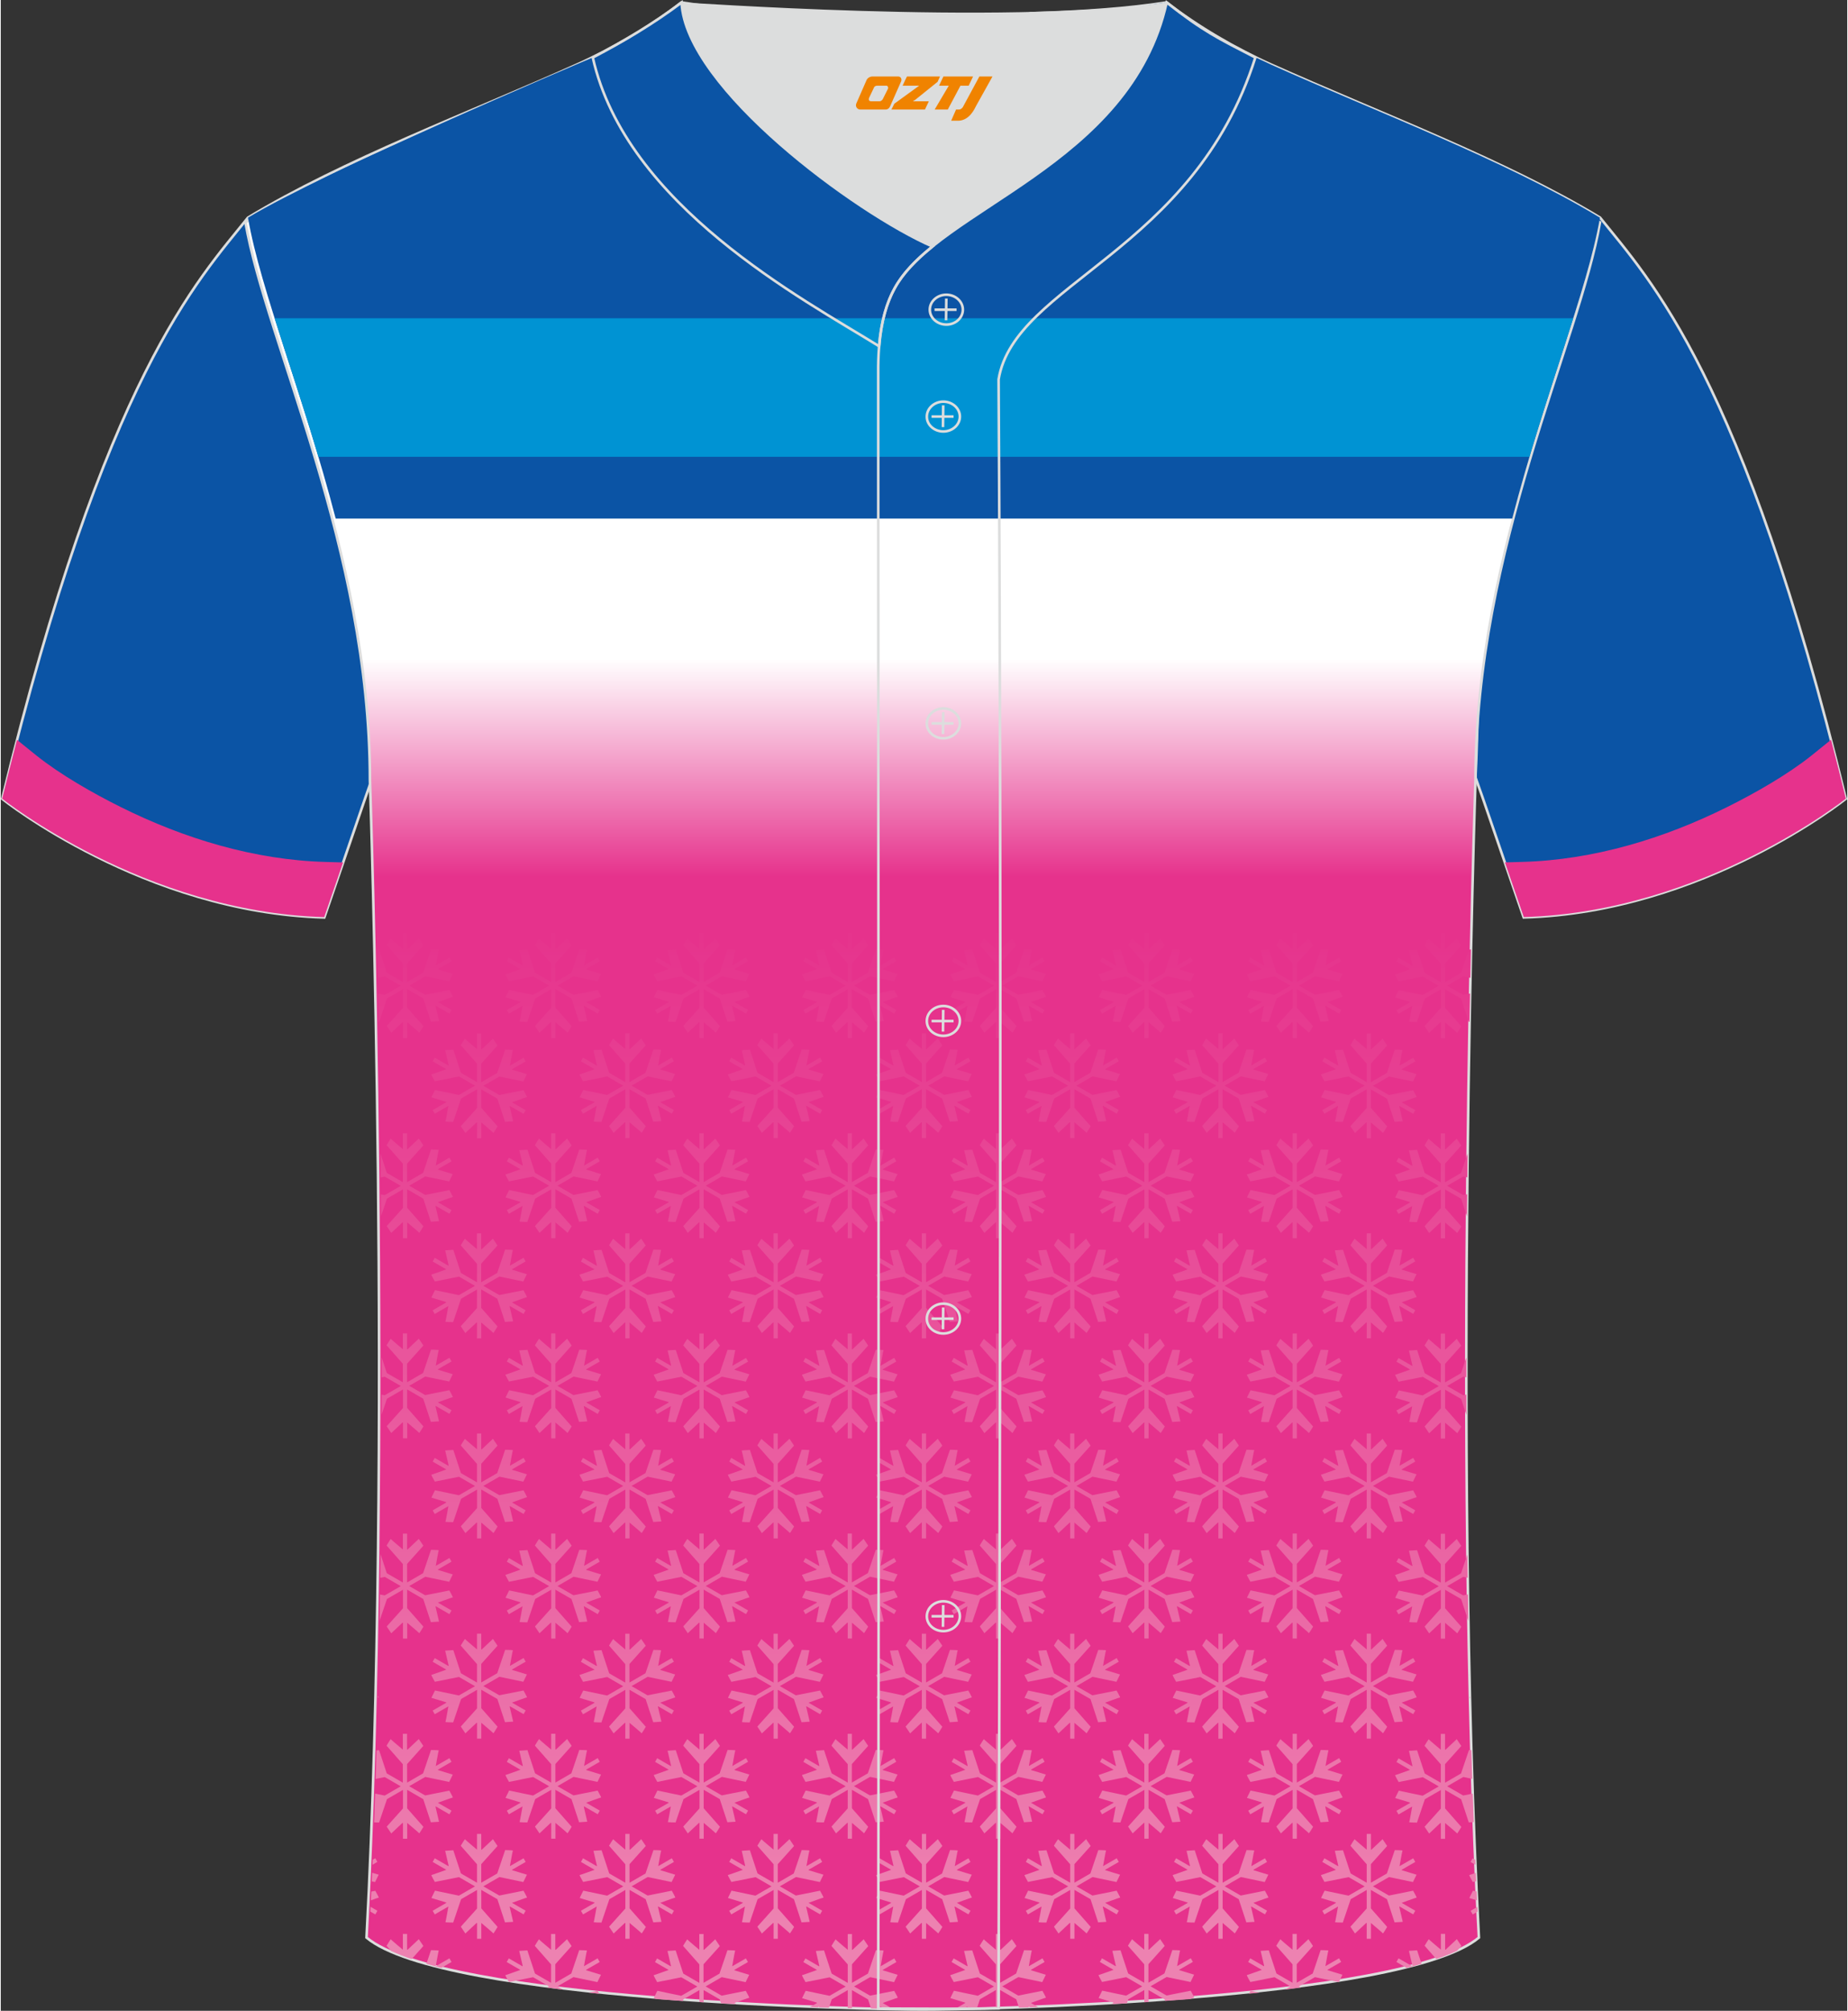 <?xml version="1.0" encoding="utf-8"?>
<!-- Generator: Adobe Illustrator 24.0.1, SVG Export Plug-In . SVG Version: 6.00 Build 0)  -->
<svg xmlns="http://www.w3.org/2000/svg" xmlns:xlink="http://www.w3.org/1999/xlink" version="1.1" id="图层_1" x="0px" y="0px" width="380.86px" height="414.34px" viewBox="0 0 380.03 413.78" enable-background="new 0 0 380.03 413.78" xml:space="preserve">
<rect x="0" y="0" width="380.03" height="413.78" fill="#333333" stroke="none"/>
<g>
	
		<path fill-rule="evenodd" clip-rule="evenodd" fill="#0B54A5" stroke="#DCDDDD" stroke-width="0.534" stroke-miterlimit="22.926" d="   M303.52,159.93L303.52,159.93c1.03-20.53,1.79-81.73-7.76-97.32c-6.73-10.97-43.47-35.58-68.66-51.16   c-5.54-3.41-10.55-6.4-14.55-8.74c10-0.3,19.52-0.97,27.42-2.21c6.32,4.93,14.26,9.56,21.62,12.84   c21.8,9.79,47.92,19.57,67.57,31.44c10.25,12.83,29.38,32.47,50.57,119.59c0,0-29.22,23.39-66.29,24.41   C312.43,185.9,303.63,160.07,303.52,159.93z"/>
	<path fill-rule="evenodd" clip-rule="evenodd" fill="#E6328C" d="M372.65,155.49c-4.94,3.94-11.69,7.78-17.31,10.57   c-13.06,6.51-27.55,10.9-42.2,11.3l-3.56,0.1c2.11,6.14,3.88,11.25,3.88,11.25c37.06-1.02,66.28-24.37,66.28-24.37   c-1.02-4.19-2.04-8.22-3.05-12.11L372.65,155.49z"/>
</g>
<g>
	
		<path fill-rule="evenodd" clip-rule="evenodd" fill="#0B54A5" stroke="#DCDDDD" stroke-width="0.534" stroke-miterlimit="22.926" d="   M76.51,159.94L76.51,159.94c-1.03-20.53-1.79-81.73,7.76-97.32c6.73-10.97,43.47-35.58,68.66-51.16c5.54-3.41,10.55-6.4,14.55-8.74   c-10-0.3-19.52-0.97-27.42-2.21c-6.32,4.93-14.26,9.56-21.62,12.84c-21.8,9.79-47.92,19.57-67.57,31.44   C40.62,57.62,21.49,77.26,0.3,164.38c0,0,29.22,23.39,66.29,24.41C67.6,185.91,76.4,160.08,76.51,159.94z"/>
	<path fill-rule="evenodd" clip-rule="evenodd" fill="#E6328C" d="M7.38,155.5c4.94,3.94,11.69,7.78,17.31,10.57   c13.06,6.51,27.55,10.9,42.2,11.3l3.56,0.1c-2.11,6.14-3.88,11.25-3.88,11.25c-37.06-1.02-66.28-24.37-66.28-24.37   c1.02-4.19,2.04-8.22,3.05-12.11L7.38,155.5z"/>
</g>
<linearGradient id="SVGID_1_" gradientUnits="userSpaceOnUse" x1="189.748" y1="135.549" x2="189.748" y2="180.402">
	<stop offset="0" style="stop-color:#FFFFFF"/>
	<stop offset="1" style="stop-color:#E6328C"/>
</linearGradient>
<path fill-rule="evenodd" clip-rule="evenodd" fill="url(#SVGID_1_)" stroke="#DCDDDD" stroke-width="0.534" stroke-miterlimit="22.926" d="  M189.75,413.51c9.73,0.03,98.85-1.66,114.47-14.8c-5.38-101.2-0.7-238.13-0.7-238.13c0-47.71,21.33-90.11,25.62-114.82  c-13.7-8.24-45.49-21.28-67.45-31.29c-30.17-13.69-34.3-7.75-71.53-7.75c-37.21,0-42.18-5.92-72.35,7.75  c-21.96,10-53.75,23.05-67.45,31.29c4.28,24.72,25.62,67.11,25.62,114.82c0,0,4.68,136.94-0.7,238.13  C90.89,411.83,180,413.54,189.75,413.51z"/>
<g>
	<path fill-rule="evenodd" clip-rule="evenodd" fill="#0B54A5" d="M311.08,106.71H68.93c-6.58-25.32-15.46-46.88-18.05-61.92   c15.78-9.53,66.77-31.19,70.94-32.95c6.38-2.69,12.76-7.17,18.29-11.33c6.88,1.54,65.46,5.41,99.83,0   c6.45,5.03,13.92,9.38,21.42,12.75c21.85,9.82,48.07,19.63,67.78,31.53C326.54,59.82,317.66,81.39,311.08,106.71z"/>
	<path fill-rule="evenodd" clip-rule="evenodd" fill="#0093D3" d="M56.36,65.49h267.28c-2.7,8.56-5.93,18.14-9.01,28.51H65.37   C62.29,83.63,59.06,74.05,56.36,65.49z"/>
</g>
<linearGradient id="SVGID_2_" gradientUnits="userSpaceOnUse" x1="190.006" y1="396.616" x2="190.006" y2="187.454">
	<stop offset="0" style="stop-color:#ED82B1"/>
	<stop offset="1" style="stop-color:#E6328C"/>
</linearGradient>
<path fill-rule="evenodd" clip-rule="evenodd" fill="url(#SVGID_2_)" d="M76.07,393.36l0.05-0.98l1.4,0.81l-0.43,0.75L76.07,393.36  L76.07,393.36z M76.18,391.04c0.03-0.6,0.06-1.2,0.09-1.8l0.81-0.16c0,0,0.81,1.43,0.72,1.42  C77.74,390.48,76.95,390.76,76.18,391.04L76.18,391.04z M76.36,387.14l0.08-1.78l1.34,0.41l-0.74,1.51L76.36,387.14L76.36,387.14z   M76.51,383.72l0.04-1.03l0.53-0.31l0.43,0.75L76.51,383.72L76.51,383.72z M76.85,375.01c0.07-1.97,0.14-3.95,0.21-5.93l1.95,0.41  l3.31-1.91l-3.29-1.9l-1.88,0.38c0.06-1.95,0.12-3.91,0.18-5.87l0.54-0.04l1.57,4.77l3.31,1.91v-3.8l-3.35-3.81  c0,0,0.84-1.42,0.87-1.33c0.03,0.09,2.47,2.13,2.47,2.13h0.01v-3.25h0.87v3.25h0.11l2.3-2.16l0.94,1.4L83.63,363v3.82l3.29-1.9  l1.63-4.81c0,0,1.64,0.02,1.59,0.09c-0.06,0.07-0.61,3.21-0.61,3.21l0,0l2.81-1.62l0.43,0.75l-2.81,1.62l0.05,0.09l3.02,0.92  l-0.74,1.51l-4.92-1.03l-3.31,1.91l3.29,1.9l4.97-0.99c0,0,0.81,1.43,0.72,1.42c-0.09-0.01-3.08,1.08-3.08,1.08l0,0l2.81,1.62  l-0.43,0.75l-2.81-1.62l-0.05,0.09l0.72,3.07l-1.68,0.11l-1.57-4.77l-3.31-1.91v3.8l3.35,3.81c0,0-0.84,1.42-0.87,1.33  c-0.03-0.09-2.47-2.13-2.47-2.13h0v3.25h-0.87v-3.25h-0.11l-2.3,2.16l-0.94-1.4l3.35-3.74v-3.82l-3.29,1.9l-1.63,4.81  C77.85,375.03,77.3,375.03,76.85,375.01L76.85,375.01z M77.63,349.35l0.01-0.41c0.11,0.21,0.18,0.37,0.15,0.36  C77.78,349.3,77.72,349.32,77.63,349.35L77.63,349.35z M77.74,344.66l0-0.08l0.03,0.01L77.74,344.66L77.74,344.66z M77.96,333.52  c0.03-1.81,0.06-3.62,0.09-5.42l0.97,0.2l3.31-1.91l-3.29-1.9l-0.94,0.19c0.02-1.63,0.04-3.26,0.06-4.89l1.29,3.94l3.31,1.91v-3.8  l-3.35-3.81c0,0,0.84-1.42,0.87-1.33c0.03,0.09,2.47,2.13,2.47,2.13h0.01v-3.25h0.87v3.25h0.11l2.3-2.16l0.94,1.4l-3.35,3.74v3.82  l3.29-1.9l1.63-4.81c0,0,1.64,0.02,1.59,0.09c-0.06,0.07-0.61,3.21-0.61,3.21l0,0l2.81-1.62l0.43,0.75l-2.81,1.62l0.05,0.09  l3.02,0.92l-0.74,1.51l-4.92-1.03l-3.31,1.91l3.29,1.9l4.97-0.99c0,0,0.81,1.43,0.72,1.42c-0.09-0.01-3.08,1.08-3.08,1.08l0,0  l2.81,1.62l-0.43,0.75l-2.81-1.62l-0.05,0.09l0.72,3.07l-1.68,0.11l-1.57-4.77l-3.31-1.91v3.8l3.35,3.81c0,0-0.84,1.42-0.87,1.33  c-0.03-0.09-2.47-2.13-2.47-2.13h0v3.25h-0.87v-3.25h-0.11l-2.3,2.16l-0.94-1.4l3.35-3.74v-3.82l-3.29,1.9L77.96,333.52  L77.96,333.52z M78.37,291.12l0.01-4.14l0.64,0.13l3.31-1.91l-3.29-1.9l-0.66,0.13l0-4.16l1.07,3.26l3.31,1.91v-3.8l-3.35-3.81  c0,0,0.84-1.42,0.87-1.33c0.03,0.09,2.47,2.13,2.47,2.13h0.01v-3.25h0.87v3.25h0.11l2.3-2.16l0.94,1.4l-3.35,3.74v3.82l3.29-1.9  l1.63-4.81c0,0,1.64,0.02,1.59,0.09c-0.06,0.07-0.61,3.21-0.61,3.21l0,0l2.81-1.62l0.43,0.75l-2.81,1.62l0.05,0.09l3.02,0.92  l-0.74,1.51l-4.92-1.03l-3.31,1.91l3.29,1.9l4.97-1c0,0,0.81,1.43,0.72,1.42c-0.09-0.01-3.08,1.08-3.08,1.08l0,0l2.81,1.62  l-0.43,0.75l-2.81-1.62l-0.05,0.09l0.72,3.07l-1.68,0.11l-1.57-4.77l-3.31-1.91v3.8l3.35,3.81c0,0-0.84,1.42-0.87,1.33  c-0.03-0.09-2.47-2.13-2.47-2.13h0v3.25h-0.87v-3.25h-0.11l-2.3,2.16l-0.94-1.4l3.35-3.74v-3.82l-3.29,1.9L78.37,291.12  L78.37,291.12z M78.25,250.29l-0.04-4.53l0.81,0.17l3.31-1.91l-3.29-1.9l-0.87,0.17l-0.05-5l1.33,4.06l3.31,1.91v-3.8l-3.35-3.81  c0,0,0.84-1.42,0.87-1.33c0.03,0.09,2.47,2.13,2.47,2.13h0.01v-3.25h0.87v3.25h0.11l2.3-2.16l0.94,1.4l-3.35,3.74v3.82l3.29-1.9  l1.63-4.81c0,0,1.64,0.02,1.59,0.09c-0.06,0.07-0.61,3.21-0.61,3.21l0,0l2.81-1.62l0.43,0.75l-2.81,1.62l0.05,0.09l3.02,0.92  l-0.74,1.51l-4.92-1.03l-3.31,1.91l3.29,1.9l4.97-1c0,0,0.81,1.43,0.72,1.42c-0.09-0.01-3.08,1.08-3.08,1.08l0,0l2.81,1.62  l-0.43,0.75l-2.81-1.62l-0.05,0.09l0.72,3.07l-1.68,0.11l-1.57-4.77l-3.31-1.91v3.8l3.35,3.81c0,0-0.84,1.42-0.87,1.33  c-0.03-0.09-2.47-2.13-2.47-2.13h0v3.25h-0.87v-3.25h-0.11l-2.3,2.16l-0.94-1.4l3.35-3.74v-3.82l-3.29,1.9L78.25,250.29  L78.25,250.29z M77.72,210.29c-0.04-1.99-0.07-3.94-0.11-5.84l1.41,0.29l3.31-1.91l-3.29-1.9l-1.49,0.3  c-0.04-1.99-0.08-3.93-0.12-5.8l0.46-0.03l1.57,4.77l3.31,1.91v-3.8l-3.35-3.81c0,0,0.84-1.42,0.87-1.33  c0.03,0.09,2.47,2.13,2.47,2.13h0.01v-3.25h0.87v3.25h0.11l2.3-2.16l0.94,1.4l-3.35,3.74v3.82l3.29-1.9l1.63-4.81  c0,0,1.64,0.02,1.59,0.09c-0.06,0.07-0.61,3.21-0.61,3.21l0,0l2.81-1.62l0.43,0.75l-2.81,1.62l0.05,0.09l3.02,0.92l-0.74,1.51  l-4.92-1.03l-3.31,1.91l3.29,1.9l4.97-1c0,0,0.81,1.43,0.72,1.42c-0.09-0.01-3.08,1.08-3.08,1.08l0,0l2.81,1.62l-0.43,0.75  l-2.81-1.62l-0.05,0.09l0.72,3.07l-1.68,0.11l-1.57-4.77l-3.31-1.91v3.8l3.35,3.81c0,0-0.84,1.42-0.87,1.33  c-0.03-0.09-2.47-2.13-2.47-2.13h0v3.25h-0.87v-3.25h-0.11l-2.3,2.16l-0.94-1.4l3.35-3.74v-3.82l-3.29,1.9l-1.63,4.81L77.72,210.29  L77.72,210.29z M302.58,195.38c-0.04,1.89-0.08,3.84-0.12,5.84l-1.46-0.31l-3.31,1.91l3.29,1.9l1.42-0.28  c-0.04,1.89-0.07,3.83-0.11,5.81l-0.16,0.01l-1.57-4.77l-3.31-1.91v3.8l3.35,3.81c0,0-0.84,1.42-0.87,1.33  c-0.03-0.09-2.47-2.13-2.47-2.13h-0.01v3.25h-0.87v-3.25h-0.11l-2.3,2.16l-0.94-1.4l3.35-3.74v-3.82l-3.29,1.9l-1.63,4.81  c0,0-1.64-0.02-1.59-0.09c0.06-0.07,0.61-3.21,0.61-3.21l0,0l-2.81,1.62l-0.43-0.75l2.81-1.62l-0.05-0.09l-3.02-0.92l0.74-1.51  l4.92,1.03l3.31-1.91l-3.29-1.9l-4.97,1c0,0-0.81-1.43-0.72-1.42c0.09,0.01,3.08-1.08,3.08-1.08l0,0l-2.81-1.62l0.43-0.75l2.81,1.62  l0.05-0.09l-0.72-3.07l1.68-0.11l1.57,4.77l3.31,1.91v-3.8l-3.35-3.81c0,0,0.84-1.42,0.87-1.33c0.03,0.09,2.47,2.13,2.47,2.13h0.01  v-3.25h0.87v3.25h0.11l2.3-2.16l0.94,1.4l-3.35,3.74v3.82l3.29-1.9l1.63-4.81L302.58,195.38L302.58,195.38z M301.89,237.39  l-0.05,4.89L301,242.1l-3.31,1.91l3.29,1.9l0.82-0.16l-0.04,4.56l-1.19-3.64l-3.31-1.91v3.8l3.35,3.81c0,0-0.84,1.42-0.87,1.33  c-0.03-0.09-2.47-2.13-2.47-2.13h-0.01v3.25h-0.87v-3.25h-0.11l-2.3,2.16l-0.94-1.4l3.35-3.74v-3.82l-3.29,1.9l-1.63,4.81  c0,0-1.64-0.02-1.59-0.09c0.06-0.07,0.61-3.21,0.61-3.21l0,0l-2.81,1.62l-0.43-0.75l2.81-1.62l-0.05-0.09l-3.02-0.92l0.74-1.51  l4.92,1.03l3.31-1.91l-3.29-1.9l-4.97,1c0,0-0.81-1.43-0.72-1.42c0.09,0.01,3.08-1.08,3.08-1.08l0,0l-2.81-1.62l0.43-0.75l2.81,1.62  l0.05-0.09l-0.72-3.07l1.68-0.11l1.57,4.77l3.31,1.91v-3.8l-3.35-3.81c0,0,0.84-1.42,0.87-1.33c0.03,0.09,2.47,2.13,2.47,2.13h0.01  v-3.25h0.87v3.25h0.11l2.3-2.16l0.94,1.4l-3.35,3.74v3.82l3.29-1.9L301.89,237.39L301.89,237.39z M301.63,279.35l0,4.07l-0.63-0.13  l-3.31,1.91l3.29,1.9l0.65-0.13l0.01,4.17l-1.07-3.27l-3.31-1.91v3.8l3.35,3.81c0,0-0.84,1.42-0.87,1.33  c-0.03-0.09-2.47-2.13-2.47-2.13h-0.01v3.25h-0.87v-3.25h-0.11l-2.3,2.16l-0.94-1.4l3.35-3.74v-3.82l-3.29,1.9l-1.63,4.81  c0,0-1.64-0.02-1.59-0.09c0.06-0.07,0.61-3.21,0.61-3.21l0,0l-2.81,1.62l-0.43-0.75l2.81-1.62l-0.05-0.09l-3.02-0.92l0.74-1.51  l4.92,1.03l3.31-1.91l-3.29-1.9l-4.97,0.99c0,0-0.81-1.43-0.72-1.42c0.09,0.01,3.08-1.08,3.08-1.08l0,0l-2.81-1.62l0.43-0.75  l2.81,1.62l0.05-0.09l-0.72-3.07l1.68-0.11l1.57,4.77l3.31,1.91v-3.8l-3.35-3.81c0,0,0.84-1.42,0.87-1.33  c0.03,0.09,2.47,2.13,2.47,2.13h0.01v-3.25h0.87v3.25h0.11l2.3-2.16l0.94,1.4l-3.35,3.74v3.82l3.29-1.9L301.63,279.35L301.63,279.35  z M301.85,319.88c0.02,1.6,0.04,3.19,0.06,4.79l-0.91-0.19l-3.31,1.91l3.29,1.9l0.98-0.2c0.03,1.83,0.06,3.66,0.09,5.49l-1.48-4.53  l-3.31-1.91v3.8l3.35,3.81c0,0-0.84,1.42-0.87,1.33c-0.03-0.09-2.47-2.13-2.47-2.13h-0.01v3.25h-0.87v-3.25h-0.11l-2.3,2.16  l-0.94-1.4l3.35-3.74v-3.82l-3.29,1.9l-1.63,4.81c0,0-1.64-0.02-1.59-0.09c0.06-0.07,0.61-3.21,0.61-3.21l0,0l-2.81,1.62l-0.43-0.75  l2.81-1.62l-0.05-0.09l-3.02-0.92l0.74-1.51l4.92,1.03l3.31-1.91l-3.29-1.9l-4.97,1c0,0-0.81-1.43-0.72-1.42  c0.09,0.01,3.08-1.08,3.08-1.08l0,0l-2.81-1.62l0.43-0.75l2.81,1.62l0.05-0.09l-0.72-3.07l1.68-0.11l1.57,4.77l3.31,1.91v-3.8  l-3.35-3.81c0,0,0.84-1.42,0.87-1.33c0.03,0.09,2.47,2.13,2.47,2.13h0.01v-3.25h0.87v3.25h0.11l2.3-2.16l0.94,1.4l-3.35,3.74v3.82  l3.29-1.9L301.85,319.88L301.85,319.88z M302.27,344.65l0,0.16c-0.04-0.09-0.06-0.15-0.04-0.15  C302.24,344.66,302.25,344.66,302.27,344.65L302.27,344.65z M302.37,349.12l0.01,0.3l-0.13-0.04L302.37,349.12L302.37,349.12z   M302.67,360.13c0.06,1.98,0.12,3.95,0.18,5.92l-1.84-0.39l-3.31,1.91l3.29,1.9l1.96-0.39c0.07,1.96,0.14,3.91,0.21,5.86l-1.02,0.07  l-1.57-4.77l-3.31-1.91v3.8l3.35,3.81c0,0-0.84,1.42-0.87,1.33c-0.03-0.09-2.47-2.13-2.47-2.13h-0.01v3.25h-0.87v-3.25h-0.11  l-2.3,2.16l-0.94-1.4l3.35-3.74v-3.82l-3.29,1.9l-1.63,4.81c0,0-1.64-0.02-1.59-0.09c0.06-0.07,0.61-3.21,0.61-3.21l0,0l-2.81,1.62  l-0.43-0.75l2.81-1.62l-0.05-0.09l-3.02-0.92l0.74-1.51l4.92,1.03l3.31-1.91l-3.29-1.9l-4.97,1c0,0-0.81-1.43-0.72-1.42  c0.09,0.01,3.08-1.08,3.08-1.08l0,0l-2.81-1.62l0.43-0.75l2.81,1.62l0.05-0.09l-0.72-3.07l1.68-0.12l1.57,4.77l3.31,1.91v-3.8  l-3.35-3.81c0,0,0.84-1.42,0.87-1.33c0.03,0.09,2.47,2.13,2.47,2.13h0.01v-3.25h0.87v3.25h0.11l2.3-2.16l0.94,1.4l-3.35,3.74v3.82  l3.29-1.9l1.63-4.81C302.17,360.12,302.39,360.12,302.67,360.13L302.67,360.13z M303.46,382.69l0.04,1.03l-1-0.57l0.43-0.75  L303.46,382.69L303.46,382.69z M303.58,385.39l0.08,1.73l-0.7,0.14c0,0-0.81-1.43-0.72-1.42  C302.27,385.85,302.9,385.63,303.58,385.39L303.58,385.39z M303.75,389.21l0.09,1.84l-1.59-0.48l0.74-1.51L303.75,389.21  L303.75,389.21z M303.9,392.39l0.05,0.98l-1,0.58l-0.43-0.75L303.9,392.39L303.9,392.39z M299.72,401.43  c-1.27,0.59-2.7,1.16-4.27,1.7l-2.4-2.74c0,0,0.84-1.42,0.87-1.33c0.03,0.09,2.47,2.13,2.47,2.13h0.01v-3.25h0.87v3.25h0.11  l2.3-2.16l0.94,1.4L299.72,401.43L299.72,401.43z M292.42,404.1c-0.98,0.29-2,0.58-3.06,0.85l-2.11-1.22l0.43-0.75l2.81,1.62  l0.05-0.09l-0.72-3.07l1.68-0.11L292.42,404.1L292.42,404.1z M275.43,407.82l-0.17,0.03l-4.78-1l-3.31,1.91l0.41,0.23  c-1.08,0.15-2.18,0.29-3.29,0.43l1.15-0.66l-3.29-1.9l-4.97,0.99c0,0-0.81-1.43-0.72-1.42c0.09,0.01,3.08-1.08,3.08-1.08l0,0  l-2.81-1.62l0.43-0.75l2.81,1.62l0.05-0.09l-0.72-3.07l1.68-0.11l1.57,4.77l3.31,1.91v-3.8l-3.35-3.81c0,0,0.84-1.42,0.87-1.33  c0.03,0.09,2.47,2.13,2.47,2.13h0.01v-3.25h0.87v3.25h0.11l2.3-2.16l0.94,1.4l-3.35,3.74v3.82l3.29-1.9l1.63-4.81  c0,0,1.64,0.02,1.59,0.09c-0.06,0.07-0.61,3.21-0.61,3.21l0,0l2.81-1.62l0.43,0.75l-2.81,1.62l0.05,0.09l3.02,0.92L275.43,407.82  L275.43,407.82z M259.08,410.03c-0.72,0.08-1.44,0.16-2.17,0.23l0.31-0.62L259.08,410.03L259.08,410.03z M244.75,411.37  c-1.68,0.13-3.39,0.26-5.11,0.37l-0.11-0.32l-3.31-1.91v2.46l-0.87,0.05v-2.52l-3.29,1.9l-0.28,0.83c-1.06,0.06-2.12,0.12-3.19,0.17  l0.43-0.25l-0.05-0.09l-3.02-0.92l0.74-1.51l4.92,1.03l3.31-1.91l-3.29-1.9l-4.97,0.99c0,0-0.81-1.43-0.72-1.42  c0.09,0.01,3.08-1.08,3.08-1.08l0,0l-2.81-1.62l0.43-0.75l2.81,1.62l0.05-0.09l-0.72-3.07l1.68-0.11l1.57,4.77l3.31,1.91v-3.8  l-3.35-3.81c0,0,0.84-1.42,0.87-1.33c0.03,0.09,2.47,2.13,2.47,2.13h0.01v-3.25h0.87v3.25h0.11l2.3-2.16l0.94,1.4l-3.35,3.74v3.82  l3.29-1.9l1.63-4.81c0,0,1.64,0.02,1.59,0.09c-0.06,0.07-0.61,3.21-0.61,3.21l0,0l2.81-1.62l0.43,0.75l-2.81,1.62l0.05,0.09  l3.02,0.92l-0.74,1.51l-4.92-1.03l-3.31,1.91l3.29,1.9l4.97-0.99c0,0,0.81,1.43,0.72,1.42  C245.61,411.08,245.23,411.21,244.75,411.37L244.75,411.37z M213.51,413.02c-0.55,0.02-1.1,0.03-1.66,0.04l-0.26-0.15l-0.05,0.09  l0.01,0.06c-0.66,0.02-1.32,0.04-1.99,0.05l-0.56-1.7l-3.31-1.91v3.7l-0.87,0.02v-3.72l-3.29,1.9l-0.63,1.88  c-0.68,0.01-1.36,0.02-2.04,0.03l0.07-0.39l0,0l-0.7,0.4l-1.76,0.02l2.03-1.17l-0.05-0.09l-3.02-0.92l0.74-1.51l4.92,1.03l3.31-1.91  l-3.29-1.9l-4.97,0.99c0,0-0.81-1.43-0.72-1.42c0.09,0.01,3.08-1.08,3.08-1.08l0,0l-2.81-1.62l0.43-0.75l2.81,1.62l0.05-0.09  l-0.72-3.07l1.68-0.11l1.57,4.77l3.31,1.91v-3.8l-3.35-3.81c0,0,0.84-1.42,0.87-1.33c0.03,0.09,2.47,2.13,2.47,2.13h0.01v-3.25h0.87  v3.25h0.11l2.3-2.16l0.94,1.4l-3.35,3.74v3.82l3.29-1.9l1.63-4.81c0,0,1.64,0.02,1.59,0.09c-0.06,0.07-0.61,3.21-0.61,3.21l0,0  l2.81-1.62l0.43,0.75l-2.81,1.62l0.05,0.09l3.02,0.92l-0.74,1.51l-4.92-1.03l-3.31,1.91l3.29,1.9l4.97-0.99c0,0,0.81,1.43,0.72,1.42  c-0.09-0.01-3.08,1.08-3.08,1.08l0,0L213.51,413.02L213.51,413.02z M183.54,413.34l-1.76-0.02l-0.7-0.4l-0.05,0.09l0.07,0.31  c-0.66-0.01-1.33-0.02-1.99-0.03l-0.61-1.86l-3.31-1.91v3.72l-0.87-0.02v-3.7l-3.29,1.9l-0.58,1.71c-0.69-0.02-1.37-0.04-2.05-0.06  l0.03-0.15l0,0l-0.26,0.15c-0.55-0.02-1.11-0.03-1.66-0.04l1.48-0.85l-0.05-0.09l-3.02-0.92l0.74-1.51l4.92,1.03l3.31-1.91  l-3.29-1.9l-4.97,0.99c0,0-0.81-1.43-0.72-1.42c0.09,0.01,3.08-1.08,3.08-1.08l0,0l-2.81-1.62l0.43-0.75l2.81,1.62l0.05-0.09  l-0.71-3.07l1.68-0.11l1.57,4.77l3.31,1.91v-3.8l-3.35-3.81c0,0,0.84-1.42,0.87-1.33c0.03,0.09,2.47,2.13,2.47,2.13h0.01v-3.25h0.87  v3.25h0.11l2.3-2.16l0.94,1.4l-3.35,3.74v3.82l3.29-1.9l1.63-4.81c0,0,1.64,0.02,1.59,0.09c-0.06,0.07-0.61,3.21-0.61,3.21l0,0  l2.81-1.62l0.43,0.75l-2.81,1.62l0.05,0.09l3.02,0.92l-0.74,1.51l-4.92-1.03l-3.31,1.91l3.29,1.9l4.97-0.99c0,0,0.81,1.43,0.72,1.42  c-0.09-0.01-3.08,1.08-3.08,1.08l0,0L183.54,413.34L183.54,413.34z M151.42,412.41c-1.06-0.05-2.12-0.11-3.18-0.17l-0.27-0.82  l-3.31-1.91v2.52l-0.87-0.05v-2.46l-3.29,1.9l-0.11,0.34c-1.8-0.12-3.58-0.25-5.33-0.39l-0.67-0.2l0.74-1.51l4.92,1.03l3.31-1.91  l-3.29-1.9l-4.97,0.99c0,0-0.81-1.43-0.72-1.42c0.09,0.01,3.08-1.08,3.08-1.08l0,0l-2.81-1.62l0.43-0.75l2.81,1.62l0.05-0.09  l-0.72-3.07l1.68-0.11l1.57,4.77l3.31,1.91v-3.8l-3.35-3.81c0,0,0.84-1.42,0.87-1.33c0.03,0.09,2.47,2.13,2.47,2.13h0v-3.25h0.87  v3.25h0.11l2.3-2.16l0.94,1.4l-3.35,3.74v3.82l3.29-1.9l1.63-4.81c0,0,1.64,0.02,1.59,0.09c-0.06,0.07-0.61,3.21-0.61,3.21l0,0  l2.81-1.62l0.43,0.75l-2.81,1.62l0.05,0.09l3.02,0.92l-0.74,1.51l-4.92-1.03l-3.31,1.91l3.29,1.9l4.97-0.99c0,0,0.81,1.43,0.72,1.42  c-0.09-0.01-3.08,1.08-3.08,1.08l0,0L151.42,412.41L151.42,412.41z M123.18,410.27c-0.74-0.08-1.47-0.16-2.2-0.24l1.87-0.37  C122.85,409.67,123.01,409.96,123.18,410.27L123.18,410.27z M115.73,409.42c-1.11-0.14-2.21-0.28-3.29-0.43l0.41-0.23l-3.29-1.9  l-4.88,0.98l-0.12-0.02c-0.13-0.23-0.78-1.39-0.7-1.38c0.09,0.01,3.08-1.08,3.08-1.08l0,0l-2.81-1.62l0.43-0.75l2.81,1.62l0.05-0.09  l-0.72-3.07l1.68-0.11l1.57,4.77l3.31,1.91v-3.8l-3.35-3.81c0,0,0.84-1.42,0.87-1.33c0.03,0.09,2.47,2.13,2.47,2.13h0.01v-3.25h0.87  v3.25h0.11l2.3-2.16l0.94,1.4l-3.35,3.74v3.82l3.29-1.9l1.63-4.81c0,0,1.64,0.02,1.59,0.09c-0.06,0.07-0.61,3.21-0.61,3.21l0,0  l2.81-1.62l0.43,0.75l-2.81,1.62l0.05,0.09l3.02,0.92l-0.74,1.51l-4.92-1.03l-3.31,1.91L115.73,409.42L115.73,409.42z M90.66,404.95  c-1.06-0.28-2.08-0.56-3.06-0.85l0.95-2.8c0,0,1.64,0.02,1.59,0.09c-0.06,0.07-0.61,3.21-0.61,3.21l0,0l2.81-1.62l0.43,0.75  L90.66,404.95L90.66,404.95z M84.57,403.14c-1.56-0.54-2.97-1.1-4.23-1.68l-0.93-1.06c0,0,0.84-1.42,0.87-1.33  c0.03,0.09,2.47,2.13,2.47,2.13h0.01v-3.25h0.87v3.25h0.11l2.3-2.16l0.94,1.4L84.57,403.14L84.57,403.14z M94.67,215.06l3.35,3.81  v3.8l-3.31-1.91l-1.57-4.77l-1.68,0.11l0.72,3.07l-0.05,0.09l-2.81-1.62l-0.43,0.75l2.81,1.62l0,0c0,0-2.99,1.09-3.08,1.08  c-0.09-0.01,0.72,1.42,0.72,1.42l4.97-1l3.29,1.9l-3.31,1.91l-4.92-1.03l-0.74,1.51l3.02,0.92l0.05,0.09l-2.81,1.62l0.43,0.75  l2.81-1.62l0,0c0,0-0.55,3.14-0.61,3.21c-0.06,0.07,1.59,0.09,1.59,0.09l1.63-4.81l3.29-1.9V228l-3.35,3.74l0.94,1.4l2.3-2.16h0.11  v3.25h0.87v-3.25h0.01c0,0,2.44,2.05,2.47,2.13c0.03,0.09,0.87-1.33,0.87-1.33l-3.35-3.81v-3.8l3.31,1.91l1.57,4.77l1.68-0.11  l-0.72-3.07l0.05-0.09l2.81,1.62l0.43-0.75l-2.81-1.62l0,0c0,0,2.99-1.09,3.08-1.08c0.09,0.01-0.72-1.42-0.72-1.42l-4.97,1  l-3.29-1.9l3.31-1.91l4.92,1.03l0.74-1.51l-3.02-0.92l-0.05-0.09l2.81-1.62l-0.43-0.75l-2.81,1.62l0,0c0,0,0.55-3.14,0.61-3.21  c0.06-0.07-1.59-0.09-1.59-0.09l-1.63,4.81l-3.29,1.9v-3.82l3.35-3.74l-0.94-1.4l-2.3,2.16h-0.11v-3.25h-0.87v3.25h0  c0,0-2.44-2.05-2.47-2.13C95.51,213.65,94.67,215.06,94.67,215.06L94.67,215.06z M125.19,215.06c0,0,0.84-1.42,0.87-1.33  c0.03,0.09,2.47,2.13,2.47,2.13h0v-3.25h0.87v3.25h0.11l2.3-2.16l0.94,1.4l-3.35,3.74v3.82l3.29-1.9l1.63-4.81  c0,0,1.64,0.02,1.59,0.09c-0.06,0.07-0.61,3.21-0.61,3.21l0,0l2.81-1.62l0.43,0.75l-2.81,1.62l0.05,0.09l3.02,0.92l-0.74,1.51  l-4.92-1.03l-3.31,1.91l3.29,1.9l4.97-1c0,0,0.81,1.43,0.72,1.42s-3.08,1.08-3.08,1.08l0,0l2.81,1.62l-0.43,0.75l-2.81-1.62  l-0.05,0.09l0.72,3.07l-1.68,0.11l-1.57-4.77l-3.31-1.91v3.8l3.35,3.81c0,0-0.84,1.42-0.87,1.33c-0.03-0.09-2.47-2.13-2.47-2.13  h-0.01v3.25h-0.87v-3.25h-0.11l-2.3,2.16l-0.94-1.4l3.35-3.74v-3.82l-3.29,1.9l-1.63,4.81c0,0-1.64-0.02-1.59-0.09  c0.06-0.07,0.61-3.21,0.61-3.21l0,0l-2.81,1.62l-0.43-0.75l2.81-1.62l-0.05-0.09l-3.02-0.92l0.74-1.51l4.92,1.03l3.31-1.91  l-3.29-1.9l-4.97,1c0,0-0.81-1.43-0.72-1.42c0.09,0.01,3.08-1.08,3.08-1.08l0,0l-2.81-1.62l0.43-0.75l2.81,1.62l0.05-0.09  l-0.72-3.07l1.68-0.11l1.57,4.77l3.31,1.91v-3.8L125.19,215.06L125.19,215.06z M155.71,215.06c0,0,0.84-1.42,0.87-1.33  c0.03,0.09,2.47,2.13,2.47,2.13h0v-3.25h0.87v3.25h0.11l2.3-2.16l0.94,1.4l-3.35,3.74v3.82l3.29-1.9l1.63-4.81  c0,0,1.64,0.02,1.59,0.09c-0.06,0.07-0.61,3.21-0.61,3.21l0,0l2.81-1.62l0.43,0.75l-2.81,1.62l0.05,0.09l3.02,0.92l-0.74,1.51  l-4.92-1.03l-3.31,1.91l3.29,1.9l4.97-1c0,0,0.81,1.43,0.72,1.42c-0.09-0.01-3.08,1.08-3.08,1.08l0,0l2.81,1.62l-0.43,0.75  l-2.81-1.62l-0.05,0.09l0.72,3.07l-1.68,0.11l-1.57-4.77l-3.31-1.91v3.8l3.35,3.81c0,0-0.84,1.42-0.87,1.33  c-0.03-0.09-2.47-2.13-2.47-2.13h-0.01v3.25h-0.87v-3.25h-0.11l-2.3,2.16l-0.94-1.4l3.35-3.74v-3.82l-3.29,1.9l-1.63,4.81  c0,0-1.64-0.02-1.59-0.09c0.06-0.07,0.61-3.21,0.61-3.21l0,0l-2.81,1.62l-0.43-0.75l2.81-1.62l-0.05-0.09l-3.02-0.92l0.74-1.51  l4.92,1.03l3.31-1.91l-3.29-1.9l-4.97,1c0,0-0.81-1.43-0.72-1.42c0.09,0.01,3.08-1.08,3.08-1.08l0,0l-2.81-1.62l0.43-0.75l2.81,1.62  l0.05-0.09l-0.71-3.07l1.68-0.11l1.57,4.77l3.31,1.91v-3.8L155.71,215.06L155.71,215.06z M186.23,215.06c0,0,0.84-1.42,0.87-1.33  c0.03,0.09,2.47,2.13,2.47,2.13h0v-3.25h0.87v3.25h0.11l2.3-2.16l0.94,1.4l-3.35,3.74v3.82l3.29-1.9l1.63-4.81  c0,0,1.64,0.02,1.59,0.09c-0.06,0.07-0.61,3.21-0.61,3.21l0,0l2.81-1.62l0.43,0.75l-2.81,1.62l0.05,0.09l3.02,0.92l-0.74,1.51  l-4.92-1.03l-3.31,1.91l3.29,1.9l4.97-1c0,0,0.81,1.43,0.72,1.42c-0.09-0.01-3.08,1.08-3.08,1.08l0,0l2.81,1.62l-0.43,0.75  l-2.81-1.62l-0.05,0.09l0.71,3.07l-1.68,0.11l-1.57-4.77l-3.31-1.91v3.8l3.35,3.81c0,0-0.84,1.42-0.87,1.33  c-0.03-0.09-2.47-2.13-2.47-2.13h-0.01v3.25h-0.87v-3.25h-0.11l-2.3,2.16l-0.94-1.4l3.35-3.74v-3.82l-3.29,1.9l-1.63,4.81  c0,0-1.64-0.02-1.59-0.09c0.06-0.07,0.61-3.21,0.61-3.21l0,0l-2.81,1.62l-0.43-0.75l2.81-1.62l-0.05-0.09l-3.02-0.92l0.74-1.51  l4.92,1.03l3.31-1.91l-3.29-1.9l-4.97,1c0,0-0.81-1.43-0.72-1.42c0.09,0.01,3.08-1.08,3.08-1.08l0,0l-2.81-1.62l0.43-0.75l2.81,1.62  l0.05-0.09l-0.71-3.07l1.68-0.11l1.57,4.77l3.31,1.91v-3.8L186.23,215.06L186.23,215.06z M216.75,215.06c0,0,0.84-1.42,0.87-1.33  c0.03,0.09,2.47,2.13,2.47,2.13h0v-3.25h0.87v3.25h0.11l2.3-2.16l0.94,1.4l-3.35,3.74v3.82l3.29-1.9l1.63-4.81  c0,0,1.64,0.02,1.59,0.09c-0.06,0.07-0.61,3.21-0.61,3.21l0,0l2.81-1.62l0.43,0.75l-2.81,1.62l0.05,0.09l3.02,0.92l-0.74,1.51  l-4.92-1.03l-3.31,1.91l3.29,1.9l4.97-1c0,0,0.81,1.43,0.72,1.42c-0.09-0.01-3.08,1.08-3.08,1.08l0,0l2.81,1.62l-0.43,0.75  l-2.81-1.62l-0.05,0.09l0.72,3.07l-1.68,0.11l-1.57-4.77l-3.31-1.91v3.8l3.35,3.81c0,0-0.84,1.42-0.87,1.33  c-0.03-0.09-2.47-2.13-2.47-2.13h-0.01v3.25h-0.87v-3.25h-0.11l-2.3,2.16l-0.94-1.4l3.35-3.74v-3.82l-3.29,1.9l-1.63,4.81  c0,0-1.64-0.02-1.59-0.09c0.06-0.07,0.61-3.21,0.61-3.21l0,0l-2.81,1.62l-0.43-0.75l2.81-1.62l-0.05-0.09l-3.02-0.92l0.74-1.51  l4.92,1.03l3.31-1.91l-3.29-1.9l-4.97,1c0,0-0.81-1.43-0.72-1.42c0.09,0.01,3.08-1.08,3.08-1.08l0,0l-2.81-1.62l0.43-0.75l2.81,1.62  l0.05-0.09l-0.72-3.07l1.68-0.11l1.57,4.77l3.31,1.91v-3.8L216.75,215.06L216.75,215.06z M247.26,215.06c0,0,0.84-1.42,0.87-1.33  c0.03,0.09,2.47,2.13,2.47,2.13h0v-3.25h0.87v3.25h0.11l2.3-2.16l0.94,1.4l-3.35,3.74v3.82l3.29-1.9l1.63-4.81  c0,0,1.64,0.02,1.59,0.09c-0.06,0.07-0.61,3.21-0.61,3.21l0,0l2.81-1.62l0.43,0.75l-2.81,1.62l0.05,0.09l3.02,0.92l-0.74,1.51  l-4.92-1.03l-3.31,1.91l3.29,1.9l4.97-1c0,0,0.81,1.43,0.72,1.42c-0.09-0.01-3.08,1.08-3.08,1.08l0,0l2.81,1.62l-0.43,0.75  l-2.81-1.62l-0.05,0.09l0.71,3.07l-1.68,0.11l-1.57-4.77l-3.31-1.91v3.8l3.35,3.81c0,0-0.84,1.42-0.87,1.33  c-0.03-0.09-2.47-2.13-2.47-2.13h-0.01v3.25h-0.87v-3.25h-0.11l-2.3,2.16l-0.94-1.4l3.35-3.74v-3.82l-3.29,1.9l-1.63,4.81  c0,0-1.64-0.02-1.59-0.09c0.06-0.07,0.61-3.21,0.61-3.21l0,0l-2.81,1.62l-0.43-0.75l2.81-1.62l-0.05-0.09l-3.02-0.92l0.74-1.51  l4.92,1.03l3.31-1.91l-3.29-1.9l-4.97,1c0,0-0.81-1.43-0.72-1.42c0.09,0.01,3.08-1.08,3.08-1.08l0,0l-2.81-1.62l0.43-0.75l2.81,1.62  l0.05-0.09l-0.71-3.07l1.68-0.11l1.57,4.77l3.31,1.91v-3.8L247.26,215.06L247.26,215.06z M277.78,215.06l3.35,3.81v3.8l-3.31-1.91  l-1.57-4.77l-1.68,0.11l0.71,3.07l-0.05,0.09l-2.81-1.62l-0.43,0.75l2.81,1.62l0,0c0,0-2.99,1.09-3.08,1.08  c-0.09-0.01,0.72,1.42,0.72,1.42l4.97-1l3.29,1.9l-3.31,1.91l-4.92-1.03l-0.74,1.51l3.02,0.92l0.05,0.09l-2.81,1.62l0.43,0.75  l2.81-1.62l0,0c0,0-0.55,3.14-0.61,3.21c-0.06,0.07,1.59,0.09,1.59,0.09l1.63-4.81l3.29-1.9V228l-3.35,3.74l0.94,1.4l2.3-2.16h0.11  v3.25H282v-3.25H282c0,0,2.44,2.05,2.47,2.13c0.03,0.09,0.87-1.33,0.87-1.33l-3.35-3.81v-3.8l3.31,1.91l1.57,4.77l1.68-0.11  l-0.71-3.07l0.05-0.09l2.81,1.62l0.43-0.75l-2.81-1.62l0,0c0,0,2.99-1.09,3.08-1.08c0.09,0.01-0.72-1.42-0.72-1.42l-4.97,1  l-3.29-1.9l3.31-1.91l4.92,1.03l0.74-1.51l-3.02-0.92l-0.05-0.09l2.81-1.62l-0.43-0.75l-2.81,1.62l0,0c0,0,0.55-3.14,0.61-3.21  c0.06-0.07-1.59-0.09-1.59-0.09l-1.63,4.81l-3.29,1.9v-3.82l3.35-3.74l-0.94-1.4l-2.3,2.16H282v-3.25h-0.87v3.25h0  c0,0-2.44-2.05-2.47-2.13C278.62,213.65,277.78,215.06,277.78,215.06L277.78,215.06z M109.93,194.47c0,0,0.84-1.42,0.87-1.33  c0.03,0.09,2.47,2.13,2.47,2.13h0.01v-3.25h0.87v3.25h0.11l2.3-2.16l0.94,1.4l-3.35,3.74v3.82l3.29-1.9l1.63-4.81  c0,0,1.64,0.02,1.59,0.09c-0.06,0.07-0.61,3.21-0.61,3.21l0,0l2.81-1.62l0.43,0.75l-2.81,1.62l0.05,0.09l3.02,0.92l-0.74,1.51  l-4.92-1.03l-3.31,1.91l3.29,1.9l4.97-1c0,0,0.81,1.43,0.72,1.42c-0.09-0.01-3.08,1.08-3.08,1.08l0,0l2.81,1.62l-0.43,0.75  l-2.81-1.62l-0.05,0.09l0.71,3.07l-1.68,0.11l-1.57-4.77l-3.31-1.91v3.8l3.35,3.81c0,0-0.84,1.42-0.87,1.33  c-0.03-0.09-2.47-2.13-2.47-2.13h0v3.25h-0.87v-3.25h-0.11l-2.3,2.16l-0.94-1.4l3.35-3.74v-3.82l-3.29,1.9l-1.63,4.81  c0,0-1.64-0.02-1.59-0.09c0.06-0.07,0.61-3.21,0.61-3.21l0,0l-2.81,1.62l-0.43-0.75l2.81-1.62l-0.05-0.09l-3.02-0.92l0.74-1.51  l4.92,1.03l3.31-1.91l-3.29-1.9l-4.97,1c0,0-0.81-1.43-0.72-1.42c0.09,0.01,3.08-1.08,3.08-1.08l0,0l-2.81-1.62l0.43-0.75l2.81,1.62  l0.05-0.09l-0.72-3.07l1.68-0.11l1.57,4.77l3.31,1.91v-3.8L109.93,194.47L109.93,194.47z M140.45,194.47l3.35,3.81v3.8l-3.31-1.91  l-1.57-4.77l-1.68,0.11l0.72,3.07l-0.05,0.09l-2.81-1.62l-0.43,0.75l2.81,1.62l0,0c0,0-2.99,1.09-3.08,1.08  c-0.09-0.01,0.72,1.42,0.72,1.42l4.97-1l3.29,1.9l-3.31,1.91l-4.92-1.03l-0.74,1.51l3.02,0.92l0.05,0.09l-2.81,1.62l0.43,0.75  l2.81-1.62l0,0c0,0-0.55,3.14-0.61,3.21c-0.06,0.07,1.59,0.09,1.59,0.09l1.63-4.81l3.29-1.9v3.82l-3.35,3.74l0.94,1.4l2.3-2.16h0.11  v3.25h0.87v-3.25h0c0,0,2.44,2.05,2.47,2.13c0.03,0.09,0.87-1.33,0.87-1.33l-3.35-3.81v-3.8l3.31,1.91l1.57,4.77l1.68-0.11  l-0.71-3.07l0.05-0.09l2.81,1.62l0.43-0.75l-2.81-1.62l0,0c0,0,2.99-1.09,3.08-1.08c0.09,0.01-0.72-1.42-0.72-1.42l-4.97,1  l-3.29-1.9l3.31-1.91l4.92,1.03l0.74-1.51l-3.02-0.92l-0.05-0.09l2.81-1.62l-0.43-0.75l-2.81,1.62l0,0c0,0,0.55-3.14,0.61-3.21  c0.06-0.07-1.59-0.09-1.59-0.09l-1.63,4.81l-3.29,1.9v-3.82l3.35-3.74l-0.94-1.4l-2.3,2.16h-0.11v-3.25h-0.87v3.25h0  c0,0-2.44-2.05-2.47-2.13C141.29,193.05,140.45,194.47,140.45,194.47L140.45,194.47z M170.97,194.47l3.35,3.81v3.8l-3.31-1.91  l-1.57-4.77l-1.68,0.11l0.71,3.07l-0.05,0.09l-2.81-1.62l-0.43,0.75l2.81,1.62l0,0c0,0-2.99,1.09-3.08,1.08  c-0.09-0.01,0.72,1.42,0.72,1.42l4.97-1l3.29,1.9l-3.31,1.91l-4.92-1.03l-0.74,1.51l3.02,0.92l0.05,0.09l-2.81,1.62l0.43,0.75  l2.81-1.62l0,0c0,0-0.55,3.14-0.61,3.21c-0.06,0.07,1.59,0.09,1.59,0.09l1.63-4.81l3.29-1.9v3.82l-3.35,3.74l0.94,1.4l2.3-2.16h0.11  v3.25h0.87v-3.25h0c0,0,2.44,2.05,2.47,2.13c0.03,0.09,0.87-1.33,0.87-1.33l-3.35-3.81v-3.8l3.31,1.91l1.57,4.77l1.68-0.11  l-0.72-3.07l0.05-0.09l2.81,1.62l0.43-0.75l-2.81-1.62l0,0c0,0,2.99-1.09,3.08-1.08c0.09,0.01-0.72-1.42-0.72-1.42l-4.97,1  l-3.29-1.9l3.31-1.91l4.92,1.03l0.74-1.51l-3.02-0.92l-0.05-0.09l2.81-1.62l-0.43-0.75l-2.81,1.62l0,0c0,0,0.55-3.14,0.61-3.21  c0.06-0.07-1.59-0.09-1.59-0.09l-1.63,4.81l-3.29,1.9v-3.82l3.35-3.74l-0.94-1.4l-2.3,2.16h-0.11v-3.25h-0.87v3.25h-0.01  c0,0-2.44-2.05-2.47-2.13C171.8,193.05,170.97,194.47,170.97,194.47L170.97,194.47z M201.49,194.47l3.35,3.81v3.8l-3.31-1.91  l-1.57-4.77l-1.68,0.11l0.72,3.07l-0.05,0.09l-2.81-1.62l-0.43,0.75l2.81,1.62l0,0c0,0-2.99,1.09-3.08,1.08  c-0.09-0.01,0.72,1.42,0.72,1.42l4.97-1l3.29,1.9l-3.31,1.91l-4.92-1.03l-0.74,1.51l3.02,0.92l0.05,0.09l-2.81,1.62l0.43,0.75  l2.81-1.62l0,0c0,0-0.55,3.14-0.61,3.21c-0.06,0.07,1.59,0.09,1.59,0.09l1.63-4.81l3.29-1.9v3.82l-3.35,3.74l0.94,1.4l2.3-2.16h0.11  v3.25h0.87v-3.25h0c0,0,2.44,2.05,2.47,2.13c0.03,0.09,0.87-1.33,0.87-1.33l-3.35-3.81v-3.8l3.31,1.91l1.57,4.77l1.68-0.11  l-0.72-3.07l0.05-0.09l2.81,1.62l0.43-0.75l-2.81-1.62l0,0c0,0,2.99-1.09,3.08-1.08c0.09,0.01-0.72-1.42-0.72-1.42l-4.97,1  l-3.29-1.9l3.31-1.91l4.92,1.03l0.74-1.51l-3.02-0.92l-0.05-0.09l2.81-1.62l-0.43-0.75l-2.81,1.62l0,0c0,0,0.55-3.14,0.61-3.21  c0.06-0.07-1.59-0.09-1.59-0.09l-1.63,4.81l-3.29,1.9v-3.82l3.35-3.74l-0.94-1.4l-2.3,2.16h-0.11v-3.25h-0.87v3.25h-0.01  c0,0-2.44-2.05-2.47-2.13C202.32,193.05,201.49,194.47,201.49,194.47L201.49,194.47z M232.01,194.47l3.35,3.81v3.8l-3.31-1.91  l-1.57-4.77l-1.68,0.11l0.72,3.07l-0.05,0.09l-2.81-1.62l-0.43,0.75l2.81,1.62l0,0c0,0-2.99,1.09-3.08,1.08  c-0.09-0.01,0.72,1.42,0.72,1.42l4.97-1l3.29,1.9l-3.31,1.91l-4.92-1.03l-0.74,1.51l3.02,0.92l0.05,0.09l-2.81,1.62l0.43,0.75  l2.81-1.62l0,0c0,0-0.55,3.14-0.61,3.21c-0.06,0.07,1.59,0.09,1.59,0.09l1.63-4.81l3.29-1.9v3.82l-3.35,3.74l0.94,1.4l2.3-2.16h0.11  v3.25h0.87v-3.25h0c0,0,2.44,2.05,2.47,2.13c0.03,0.09,0.87-1.33,0.87-1.33l-3.35-3.81v-3.8l3.31,1.91l1.57,4.77l1.68-0.11  l-0.72-3.07l0.05-0.09l2.81,1.62l0.43-0.75l-2.81-1.62l0,0c0,0,2.99-1.09,3.08-1.08c0.09,0.01-0.72-1.42-0.72-1.42l-4.97,1  l-3.29-1.9l3.31-1.91l4.92,1.03l0.74-1.51l-3.02-0.92l-0.05-0.09l2.81-1.62l-0.43-0.75l-2.81,1.62l0,0c0,0,0.55-3.14,0.61-3.21  c0.06-0.07-1.59-0.09-1.59-0.09l-1.63,4.81l-3.29,1.9v-3.82l3.35-3.74l-0.94-1.4l-2.3,2.16h-0.11v-3.25h-0.87v3.25h-0.01  c0,0-2.44-2.05-2.47-2.13C232.84,193.05,232.01,194.47,232.01,194.47L232.01,194.47z M262.52,194.47l3.35,3.81v3.8l-3.31-1.91  l-1.57-4.77l-1.68,0.11l0.72,3.07l-0.05,0.09l-2.81-1.62l-0.43,0.75l2.81,1.62l0,0c0,0-2.99,1.09-3.08,1.08  c-0.09-0.01,0.72,1.42,0.72,1.42l4.97-1l3.29,1.9l-3.31,1.91l-4.92-1.03l-0.74,1.51l3.02,0.92l0.05,0.09l-2.81,1.62l0.43,0.75  l2.81-1.62l0,0c0,0-0.55,3.14-0.61,3.21c-0.06,0.07,1.59,0.09,1.59,0.09l1.63-4.81l3.29-1.9v3.82l-3.35,3.74l0.94,1.4l2.3-2.16h0.11  v3.25h0.87v-3.25h0.01c0,0,2.44,2.05,2.47,2.13c0.03,0.09,0.87-1.33,0.87-1.33l-3.35-3.81v-3.8l3.31,1.91l1.57,4.77l1.68-0.11  l-0.71-3.07l0.05-0.09l2.81,1.62l0.43-0.75l-2.81-1.62l0,0c0,0,2.99-1.09,3.08-1.08c0.09,0.01-0.72-1.42-0.72-1.42l-4.97,1  l-3.29-1.9l3.31-1.91l4.92,1.03l0.74-1.51l-3.02-0.92l-0.05-0.09l2.81-1.62l-0.43-0.75l-2.81,1.62l0,0c0,0,0.55-3.14,0.61-3.21  c0.06-0.07-1.59-0.09-1.59-0.09l-1.63,4.81l-3.29,1.9v-3.82l3.35-3.74l-0.94-1.4l-2.3,2.16h-0.11v-3.25h-0.87v3.25h-0.01  c0,0-2.44-2.05-2.47-2.13C263.36,193.05,262.52,194.47,262.52,194.47L262.52,194.47z M94.67,256.25l3.35,3.81v3.8l-3.31-1.91  l-1.57-4.77l-1.68,0.11l0.72,3.07l-0.05,0.09l-2.81-1.62l-0.43,0.75l2.81,1.62l0,0c0,0-2.99,1.09-3.08,1.08  c-0.09-0.01,0.72,1.42,0.72,1.42l4.97-1l3.29,1.9l-3.31,1.91l-4.92-1.03L88.62,267l3.02,0.92l0.05,0.09l-2.81,1.62l0.43,0.75  l2.81-1.62l0,0c0,0-0.55,3.14-0.61,3.21c-0.06,0.07,1.59,0.09,1.59,0.09l1.63-4.81l3.29-1.9v3.82l-3.35,3.74l0.94,1.4l2.3-2.16h0.11  v3.25h0.87v-3.25h0.01c0,0,2.44,2.05,2.47,2.13c0.03,0.09,0.87-1.33,0.87-1.33l-3.35-3.81v-3.8l3.31,1.91l1.57,4.77l1.68-0.11  l-0.72-3.07l0.05-0.09l2.81,1.62l0.43-0.75l-2.81-1.62l0,0c0,0,2.99-1.09,3.08-1.08c0.09,0.01-0.72-1.42-0.72-1.42l-4.97,0.99  l-3.29-1.9l3.31-1.91l4.92,1.03l0.74-1.51l-3.02-0.92l-0.05-0.09l2.81-1.62l-0.43-0.75l-2.81,1.62l0,0c0,0,0.55-3.14,0.61-3.21  c0.06-0.07-1.59-0.09-1.59-0.09l-1.63,4.81l-3.29,1.9v-3.82l3.35-3.74l-0.94-1.4l-2.3,2.16h-0.11v-3.25h-0.87v3.25h0  c0,0-2.44-2.05-2.47-2.13C95.51,254.83,94.67,256.25,94.67,256.25L94.67,256.25z M125.19,256.25c0,0,0.84-1.42,0.87-1.33  c0.03,0.09,2.47,2.13,2.47,2.13h0v-3.25h0.87v3.25h0.11l2.3-2.16l0.94,1.4l-3.35,3.74v3.82l3.29-1.9l1.63-4.81  c0,0,1.64,0.02,1.59,0.09c-0.06,0.07-0.61,3.21-0.61,3.21l0,0l2.81-1.62l0.43,0.75l-2.81,1.62l0.05,0.09l3.02,0.92l-0.74,1.51  l-4.92-1.03l-3.31,1.91l3.29,1.9l4.97-0.99c0,0,0.81,1.43,0.72,1.42c-0.09-0.01-3.08,1.08-3.08,1.08l0,0l2.81,1.62l-0.43,0.75  l-2.81-1.62l-0.05,0.09l0.72,3.07l-1.68,0.11l-1.57-4.77l-3.31-1.91v3.8l3.35,3.81c0,0-0.84,1.42-0.87,1.33  c-0.03-0.09-2.47-2.13-2.47-2.13h-0.01v3.25h-0.87v-3.25h-0.11l-2.3,2.16l-0.94-1.4l3.35-3.74v-3.82l-3.29,1.9l-1.63,4.81  c0,0-1.64-0.02-1.59-0.09c0.06-0.07,0.61-3.21,0.61-3.21l0,0l-2.81,1.62l-0.43-0.75l2.81-1.62l-0.05-0.09l-3.02-0.92l0.74-1.51  l4.92,1.03l3.31-1.91l-3.29-1.9l-4.97,1c0,0-0.81-1.43-0.72-1.42c0.09,0.01,3.08-1.08,3.08-1.08l0,0l-2.81-1.62l0.43-0.75l2.81,1.62  l0.05-0.09l-0.72-3.07l1.68-0.11l1.57,4.77l3.31,1.91v-3.8L125.19,256.25L125.19,256.25z M155.71,256.25c0,0,0.84-1.42,0.87-1.33  c0.03,0.09,2.47,2.13,2.47,2.13h0v-3.25h0.87v3.25h0.11l2.3-2.16l0.94,1.4l-3.35,3.74v3.82l3.29-1.9l1.63-4.81  c0,0,1.64,0.02,1.59,0.09c-0.06,0.07-0.61,3.21-0.61,3.21l0,0l2.81-1.62l0.43,0.75l-2.81,1.62l0.05,0.09l3.02,0.92l-0.74,1.51  l-4.92-1.03l-3.31,1.91l3.29,1.9l4.97-0.99c0,0,0.81,1.43,0.72,1.42c-0.09-0.01-3.08,1.08-3.08,1.08l0,0l2.81,1.62l-0.43,0.75  l-2.81-1.62l-0.05,0.09l0.72,3.07l-1.68,0.11l-1.57-4.77l-3.31-1.91v3.8l3.35,3.81c0,0-0.84,1.42-0.87,1.33  c-0.03-0.09-2.47-2.13-2.47-2.13h-0.01v3.25h-0.87v-3.25h-0.11l-2.3,2.16l-0.94-1.4l3.35-3.74v-3.82l-3.29,1.9l-1.63,4.81  c0,0-1.64-0.02-1.59-0.09c0.06-0.07,0.61-3.21,0.61-3.21l0,0l-2.81,1.62l-0.43-0.75l2.81-1.62l-0.05-0.09l-3.02-0.92l0.74-1.51  l4.92,1.03l3.31-1.91l-3.29-1.9l-4.97,1c0,0-0.81-1.43-0.72-1.42c0.09,0.01,3.08-1.08,3.08-1.08l0,0l-2.81-1.62l0.43-0.75l2.81,1.62  l0.05-0.09l-0.71-3.07l1.68-0.11l1.57,4.77l3.31,1.91v-3.8L155.71,256.25L155.71,256.25z M186.23,256.25c0,0,0.84-1.42,0.87-1.33  c0.03,0.09,2.47,2.13,2.47,2.13h0v-3.25h0.87v3.25h0.11l2.3-2.16l0.94,1.4l-3.35,3.74v3.82l3.29-1.9l1.63-4.81  c0,0,1.64,0.02,1.59,0.09c-0.06,0.07-0.61,3.21-0.61,3.21l0,0l2.81-1.62l0.43,0.75l-2.81,1.62l0.05,0.09l3.02,0.92l-0.74,1.51  l-4.92-1.03l-3.31,1.91l3.29,1.9l4.97-0.99c0,0,0.81,1.43,0.72,1.42c-0.09-0.01-3.08,1.08-3.08,1.08l0,0l2.81,1.62l-0.43,0.75  l-2.81-1.62l-0.05,0.09l0.71,3.07l-1.68,0.11l-1.57-4.77l-3.31-1.91v3.8l3.35,3.81c0,0-0.84,1.42-0.87,1.33  c-0.03-0.09-2.47-2.13-2.47-2.13h-0.01v3.25h-0.87v-3.25h-0.11l-2.3,2.16l-0.94-1.4l3.35-3.74v-3.82l-3.29,1.9l-1.63,4.81  c0,0-1.64-0.02-1.59-0.09c0.06-0.07,0.61-3.21,0.61-3.21l0,0l-2.81,1.62l-0.43-0.75l2.81-1.62l-0.05-0.09l-3.02-0.92l0.74-1.51  l4.92,1.03l3.31-1.91l-3.29-1.9l-4.97,1c0,0-0.81-1.43-0.72-1.42c0.09,0.01,3.08-1.08,3.08-1.08l0,0l-2.81-1.62l0.43-0.75l2.81,1.62  l0.05-0.09l-0.71-3.07l1.68-0.11l1.57,4.77l3.31,1.91v-3.8L186.23,256.25L186.23,256.25z M216.75,256.25c0,0,0.84-1.42,0.87-1.33  c0.03,0.09,2.47,2.13,2.47,2.13h0v-3.25h0.87v3.25h0.11l2.3-2.16l0.94,1.4l-3.35,3.74v3.82l3.29-1.9l1.63-4.81  c0,0,1.64,0.02,1.59,0.09c-0.06,0.07-0.61,3.21-0.61,3.21l0,0l2.81-1.62l0.43,0.75l-2.81,1.62l0.05,0.09l3.02,0.92l-0.74,1.51  l-4.92-1.03l-3.31,1.91l3.29,1.9l4.97-0.99c0,0,0.81,1.43,0.72,1.42c-0.09-0.01-3.08,1.08-3.08,1.08l0,0l2.81,1.62l-0.43,0.75  l-2.81-1.62l-0.05,0.09l0.72,3.07l-1.68,0.11l-1.57-4.77l-3.31-1.91v3.8l3.35,3.81c0,0-0.84,1.42-0.87,1.33  c-0.03-0.09-2.47-2.13-2.47-2.13h-0.01v3.25h-0.87v-3.25h-0.11l-2.3,2.16l-0.94-1.4l3.35-3.74v-3.82l-3.29,1.9l-1.63,4.81  c0,0-1.64-0.02-1.59-0.09c0.06-0.07,0.61-3.21,0.61-3.21l0,0l-2.81,1.62l-0.43-0.75l2.81-1.62l-0.05-0.09l-3.02-0.92l0.74-1.51  l4.92,1.03l3.31-1.91l-3.29-1.9l-4.97,1c0,0-0.81-1.43-0.72-1.42c0.09,0.01,3.08-1.08,3.08-1.08l0,0l-2.81-1.62l0.43-0.75l2.81,1.62  l0.05-0.09l-0.72-3.07l1.68-0.11l1.57,4.77l3.31,1.91v-3.8L216.75,256.25L216.75,256.25z M247.26,256.25c0,0,0.84-1.42,0.87-1.33  c0.03,0.09,2.47,2.13,2.47,2.13h0v-3.25h0.87v3.25h0.11l2.3-2.16l0.94,1.4l-3.35,3.74v3.82l3.29-1.9l1.63-4.81  c0,0,1.64,0.02,1.59,0.09c-0.06,0.07-0.61,3.21-0.61,3.21l0,0l2.81-1.62l0.43,0.75l-2.81,1.62l0.05,0.09l3.02,0.92l-0.74,1.51  l-4.92-1.03l-3.31,1.91l3.29,1.9l4.97-0.99c0,0,0.81,1.43,0.72,1.42c-0.09-0.01-3.08,1.08-3.08,1.08l0,0l2.81,1.62l-0.43,0.75  l-2.81-1.62l-0.05,0.09l0.71,3.07l-1.68,0.11l-1.57-4.77l-3.31-1.91v3.8l3.35,3.81c0,0-0.84,1.42-0.87,1.33  c-0.03-0.09-2.47-2.13-2.47-2.13h-0.01v3.25h-0.87v-3.25h-0.11l-2.3,2.16l-0.94-1.4l3.35-3.74v-3.82l-3.29,1.9l-1.63,4.81  c0,0-1.64-0.02-1.59-0.09c0.06-0.07,0.61-3.21,0.61-3.21l0,0l-2.81,1.62l-0.43-0.75l2.81-1.62l-0.05-0.09l-3.02-0.92l0.74-1.51  l4.92,1.03l3.31-1.91l-3.29-1.9l-4.97,1c0,0-0.81-1.43-0.72-1.42c0.09,0.01,3.08-1.08,3.08-1.08l0,0l-2.81-1.62l0.43-0.75l2.81,1.62  l0.05-0.09l-0.71-3.07l1.68-0.11l1.57,4.77l3.31,1.91v-3.8L247.26,256.25L247.26,256.25z M277.78,256.25l3.35,3.81v3.8l-3.31-1.91  l-1.57-4.77l-1.68,0.11l0.71,3.07l-0.05,0.09l-2.81-1.62l-0.43,0.75l2.81,1.62l0,0c0,0-2.99,1.09-3.08,1.08  c-0.09-0.01,0.72,1.42,0.72,1.42l4.97-1l3.29,1.9l-3.31,1.91l-4.92-1.03l-0.74,1.51l3.02,0.92l0.05,0.09l-2.81,1.62l0.43,0.75  l2.81-1.62l0,0c0,0-0.55,3.14-0.61,3.21c-0.06,0.07,1.59,0.09,1.59,0.09l1.63-4.81l3.29-1.9v3.82l-3.35,3.74l0.94,1.4l2.3-2.16h0.11  v3.25H282v-3.25H282c0,0,2.44,2.05,2.47,2.13c0.03,0.09,0.87-1.33,0.87-1.33l-3.35-3.81v-3.8l3.31,1.91l1.57,4.77l1.68-0.11  l-0.71-3.07l0.05-0.09l2.81,1.62l0.43-0.75l-2.81-1.62l0,0c0,0,2.99-1.09,3.08-1.08c0.09,0.01-0.72-1.42-0.72-1.42l-4.97,0.99  l-3.29-1.9l3.31-1.91l4.92,1.03l0.74-1.51l-3.02-0.92l-0.05-0.09l2.81-1.62l-0.43-0.75l-2.81,1.62l0,0c0,0,0.55-3.14,0.61-3.21  c0.06-0.07-1.59-0.09-1.59-0.09l-1.63,4.81l-3.29,1.9v-3.82l3.35-3.74l-0.94-1.4l-2.3,2.16H282v-3.25h-0.87v3.25h0  c0,0-2.44-2.05-2.47-2.13C278.62,254.83,277.78,256.25,277.78,256.25L277.78,256.25z M94.67,297.43l3.35,3.81v3.8l-3.31-1.91  l-1.57-4.77l-1.68,0.11l0.72,3.07l-0.05,0.09l-2.81-1.62l-0.43,0.75l2.81,1.62l0,0c0,0-2.99,1.09-3.08,1.08  c-0.09-0.01,0.72,1.42,0.72,1.42l4.97-1l3.29,1.9l-3.31,1.91l-4.92-1.03l-0.74,1.51l3.02,0.92l0.05,0.09l-2.81,1.62l0.43,0.75  l2.81-1.62l0,0c0,0-0.55,3.14-0.61,3.21c-0.06,0.07,1.59,0.09,1.59,0.09l1.63-4.81l3.29-1.9v3.82l-3.35,3.74l0.94,1.4l2.3-2.16h0.11  v3.25h0.87v-3.25h0.01c0,0,2.44,2.05,2.47,2.13c0.03,0.09,0.87-1.33,0.87-1.33l-3.35-3.81v-3.8l3.31,1.91l1.57,4.77l1.68-0.11  l-0.72-3.07l0.05-0.09l2.81,1.62l0.43-0.75l-2.81-1.62l0,0c0,0,2.99-1.09,3.08-1.08c0.09,0.01-0.72-1.42-0.72-1.42l-4.97,1  l-3.29-1.9l3.31-1.91l4.92,1.03l0.74-1.51l-3.02-0.92l-0.05-0.09l2.81-1.62l-0.43-0.75l-2.81,1.62l0,0c0,0,0.55-3.14,0.61-3.21  c0.06-0.07-1.59-0.09-1.59-0.09l-1.63,4.81l-3.29,1.9v-3.82l3.35-3.74l-0.94-1.4l-2.3,2.16h-0.11v-3.25h-0.87v3.25h0  c0,0-2.44-2.05-2.47-2.13C95.51,296.02,94.67,297.43,94.67,297.43L94.67,297.43z M125.19,297.43c0,0,0.84-1.42,0.87-1.33  c0.03,0.09,2.47,2.13,2.47,2.13h0v-3.25h0.87v3.25h0.11l2.3-2.16l0.94,1.4l-3.35,3.74v3.82l3.29-1.9l1.63-4.81  c0,0,1.64,0.02,1.59,0.09c-0.06,0.07-0.61,3.21-0.61,3.21l0,0l2.81-1.62l0.43,0.75l-2.81,1.62l0.05,0.09l3.02,0.92l-0.74,1.51  l-4.92-1.03l-3.31,1.91l3.29,1.9l4.97-1c0,0,0.81,1.43,0.72,1.42c-0.09-0.01-3.08,1.08-3.08,1.08l0,0l2.81,1.62l-0.43,0.75  l-2.81-1.62l-0.05,0.09l0.72,3.07l-1.68,0.11l-1.57-4.77l-3.31-1.91v3.8l3.35,3.81c0,0-0.84,1.42-0.87,1.33  c-0.03-0.09-2.47-2.13-2.47-2.13h-0.01v3.25h-0.87v-3.25h-0.11l-2.3,2.16l-0.94-1.4l3.35-3.74v-3.82l-3.29,1.9l-1.63,4.81  c0,0-1.64-0.02-1.59-0.09c0.06-0.07,0.61-3.21,0.61-3.21l0,0l-2.81,1.62l-0.43-0.75l2.81-1.62l-0.05-0.09l-3.02-0.92l0.74-1.51  l4.92,1.03l3.31-1.91l-3.29-1.9l-4.97,1c0,0-0.81-1.43-0.72-1.42c0.09,0.01,3.08-1.08,3.08-1.08l0,0l-2.81-1.62l0.43-0.75l2.81,1.62  l0.05-0.09l-0.72-3.07l1.68-0.11l1.57,4.77l3.31,1.91v-3.8L125.19,297.43L125.19,297.43z M155.71,297.43c0,0,0.84-1.42,0.87-1.33  c0.03,0.09,2.47,2.13,2.47,2.13h0v-3.25h0.87v3.25h0.11l2.3-2.16l0.94,1.4l-3.35,3.74v3.82l3.29-1.9l1.63-4.81  c0,0,1.64,0.02,1.59,0.09c-0.06,0.07-0.61,3.21-0.61,3.21l0,0l2.81-1.62l0.43,0.75l-2.81,1.62l0.05,0.09l3.02,0.92l-0.74,1.51  l-4.92-1.03l-3.31,1.91l3.29,1.9l4.97-1c0,0,0.81,1.43,0.72,1.42c-0.09-0.01-3.08,1.08-3.08,1.08l0,0l2.81,1.62l-0.43,0.75  l-2.81-1.62l-0.05,0.09l0.72,3.07l-1.68,0.11l-1.57-4.77l-3.31-1.91v3.8l3.35,3.81c0,0-0.84,1.42-0.87,1.33  c-0.03-0.09-2.47-2.13-2.47-2.13h-0.01v3.25h-0.87v-3.25h-0.11l-2.3,2.16l-0.94-1.4l3.35-3.74v-3.82l-3.29,1.9l-1.63,4.81  c0,0-1.64-0.02-1.59-0.09c0.06-0.07,0.61-3.21,0.61-3.21l0,0l-2.81,1.62l-0.43-0.75l2.81-1.62l-0.05-0.09l-3.02-0.92l0.74-1.51  l4.92,1.03l3.31-1.91l-3.29-1.9l-4.97,1c0,0-0.81-1.43-0.72-1.42c0.09,0.01,3.08-1.08,3.08-1.08l0,0l-2.81-1.62l0.43-0.75l2.81,1.62  l0.05-0.09l-0.71-3.07l1.68-0.11l1.57,4.77l3.31,1.91v-3.8L155.71,297.43L155.71,297.43z M186.23,297.43c0,0,0.84-1.42,0.87-1.33  c0.03,0.09,2.47,2.13,2.47,2.13h0v-3.25h0.87v3.25h0.11l2.3-2.16l0.94,1.4l-3.35,3.74v3.82l3.29-1.9l1.63-4.81  c0,0,1.64,0.02,1.59,0.09c-0.06,0.07-0.61,3.21-0.61,3.21l0,0l2.81-1.62l0.43,0.75l-2.81,1.62l0.05,0.09l3.02,0.92l-0.74,1.51  l-4.92-1.03l-3.31,1.91l3.29,1.9l4.97-1c0,0,0.81,1.43,0.72,1.42c-0.09-0.01-3.08,1.08-3.08,1.08l0,0l2.81,1.62l-0.43,0.75  l-2.81-1.62l-0.05,0.09l0.71,3.07l-1.68,0.11l-1.57-4.77l-3.31-1.91v3.8l3.35,3.81c0,0-0.84,1.42-0.87,1.33  c-0.03-0.09-2.47-2.13-2.47-2.13h-0.01v3.25h-0.87v-3.25h-0.11l-2.3,2.16l-0.94-1.4l3.35-3.74v-3.82l-3.29,1.9l-1.63,4.81  c0,0-1.64-0.02-1.59-0.09c0.06-0.07,0.61-3.21,0.61-3.21l0,0l-2.81,1.62l-0.43-0.75l2.81-1.62l-0.05-0.09l-3.02-0.92l0.74-1.51  l4.92,1.03l3.31-1.91l-3.29-1.9l-4.97,1c0,0-0.81-1.43-0.72-1.42c0.09,0.01,3.08-1.08,3.08-1.08l0,0l-2.81-1.62l0.43-0.75l2.81,1.62  l0.05-0.09l-0.71-3.07l1.68-0.11l1.57,4.77l3.31,1.91v-3.8L186.23,297.43L186.23,297.43z M216.75,297.43c0,0,0.84-1.42,0.87-1.33  c0.03,0.09,2.47,2.13,2.47,2.13h0v-3.25h0.87v3.25h0.11l2.3-2.16l0.94,1.4l-3.35,3.74v3.82l3.29-1.9l1.63-4.81  c0,0,1.64,0.02,1.59,0.09c-0.06,0.07-0.61,3.21-0.61,3.21l0,0l2.81-1.62l0.43,0.75l-2.81,1.62l0.05,0.09l3.02,0.92l-0.74,1.51  l-4.92-1.03l-3.31,1.91l3.29,1.9l4.97-1c0,0,0.81,1.43,0.72,1.42c-0.09-0.01-3.08,1.08-3.08,1.08l0,0l2.81,1.62l-0.43,0.75  l-2.81-1.62l-0.05,0.09l0.72,3.07l-1.68,0.11l-1.57-4.77l-3.31-1.91v3.8l3.35,3.81c0,0-0.84,1.42-0.87,1.33  c-0.03-0.09-2.47-2.13-2.47-2.13h-0.01v3.25h-0.87v-3.25h-0.11l-2.3,2.16l-0.94-1.4l3.35-3.74v-3.82l-3.29,1.9l-1.63,4.81  c0,0-1.64-0.02-1.59-0.09c0.06-0.07,0.61-3.21,0.61-3.21l0,0l-2.81,1.62l-0.43-0.75l2.81-1.62l-0.05-0.09l-3.02-0.92l0.74-1.51  l4.92,1.03l3.31-1.91l-3.29-1.9l-4.97,1c0,0-0.81-1.43-0.72-1.42c0.09,0.01,3.08-1.08,3.08-1.08l0,0l-2.81-1.62l0.43-0.75l2.81,1.62  l0.05-0.09l-0.72-3.07l1.68-0.11l1.57,4.77l3.31,1.91v-3.8L216.75,297.43L216.75,297.43z M247.26,297.43c0,0,0.84-1.42,0.87-1.33  c0.03,0.09,2.47,2.13,2.47,2.13h0v-3.25h0.87v3.25h0.11l2.3-2.16l0.94,1.4l-3.35,3.74v3.82l3.29-1.9l1.63-4.81  c0,0,1.64,0.02,1.59,0.09c-0.06,0.07-0.61,3.21-0.61,3.21l0,0l2.81-1.62l0.43,0.75l-2.81,1.62l0.05,0.09l3.02,0.92l-0.74,1.51  l-4.92-1.03l-3.31,1.91l3.29,1.9l4.97-1c0,0,0.81,1.43,0.72,1.42c-0.09-0.01-3.08,1.08-3.08,1.08l0,0l2.81,1.62l-0.43,0.75  l-2.81-1.62l-0.05,0.09l0.71,3.07l-1.68,0.11l-1.57-4.77l-3.31-1.91v3.8l3.35,3.81c0,0-0.84,1.42-0.87,1.33  c-0.03-0.09-2.47-2.13-2.47-2.13h-0.01v3.25h-0.87v-3.25h-0.11l-2.3,2.16l-0.94-1.4l3.35-3.74v-3.82l-3.29,1.9l-1.63,4.81  c0,0-1.64-0.02-1.59-0.09c0.06-0.07,0.61-3.21,0.61-3.21l0,0l-2.81,1.62l-0.43-0.75l2.81-1.62l-0.05-0.09l-3.02-0.92l0.74-1.51  l4.92,1.03l3.31-1.91l-3.29-1.9l-4.97,1c0,0-0.81-1.43-0.72-1.42c0.09,0.01,3.08-1.08,3.08-1.08l0,0l-2.81-1.62l0.43-0.75l2.81,1.62  l0.05-0.09l-0.71-3.07l1.68-0.11l1.57,4.77l3.31,1.91v-3.8L247.26,297.43L247.26,297.43z M277.78,297.43l3.35,3.81v3.8l-3.31-1.91  l-1.57-4.77l-1.68,0.11l0.71,3.07l-0.05,0.09l-2.81-1.62l-0.43,0.75l2.81,1.62l0,0c0,0-2.99,1.09-3.08,1.08  c-0.09-0.01,0.72,1.42,0.72,1.42l4.97-1l3.29,1.9l-3.31,1.91l-4.92-1.03l-0.74,1.51l3.02,0.92l0.05,0.09l-2.81,1.62l0.43,0.75  l2.81-1.62l0,0c0,0-0.55,3.14-0.61,3.21c-0.06,0.07,1.59,0.09,1.59,0.09l1.63-4.81l3.29-1.9v3.82l-3.35,3.74l0.94,1.4l2.3-2.16h0.11  v3.25H282v-3.25H282c0,0,2.44,2.05,2.47,2.13c0.03,0.09,0.87-1.33,0.87-1.33l-3.35-3.81v-3.8l3.31,1.91l1.57,4.77l1.68-0.11  l-0.71-3.07l0.05-0.09l2.81,1.62l0.43-0.75l-2.81-1.62l0,0c0,0,2.99-1.09,3.08-1.08c0.09,0.01-0.72-1.42-0.72-1.42l-4.97,1  l-3.29-1.9l3.31-1.91l4.92,1.03l0.74-1.51l-3.02-0.92l-0.05-0.09l2.81-1.62l-0.43-0.75l-2.81,1.62l0,0c0,0,0.55-3.14,0.61-3.21  c0.06-0.07-1.59-0.09-1.59-0.09l-1.63,4.81l-3.29,1.9v-3.82l3.35-3.74l-0.94-1.4l-2.3,2.16H282v-3.25h-0.87v3.25h0  c0,0-2.44-2.05-2.47-2.13C278.62,296.02,277.78,297.43,277.78,297.43L277.78,297.43z M94.67,338.62l3.35,3.81v3.8l-3.31-1.91  l-1.57-4.77l-1.68,0.11l0.72,3.07l-0.05,0.09l-2.81-1.62l-0.43,0.75l2.81,1.62l0,0c0,0-2.99,1.09-3.08,1.08  c-0.09-0.01,0.72,1.42,0.72,1.42l4.97-0.99l3.29,1.9l-3.31,1.91l-4.92-1.03l-0.74,1.51l3.02,0.92l0.05,0.09l-2.81,1.62l0.43,0.75  l2.81-1.62l0,0c0,0-0.55,3.14-0.61,3.21c-0.06,0.07,1.59,0.09,1.59,0.09l1.63-4.81l3.29-1.9v3.82l-3.35,3.74l0.94,1.4l2.3-2.16h0.11  v3.25h0.87v-3.25h0.01c0,0,2.44,2.05,2.47,2.13c0.03,0.09,0.87-1.33,0.87-1.33l-3.35-3.81v-3.8l3.31,1.91l1.57,4.77l1.68-0.12  l-0.72-3.07l0.05-0.09l2.81,1.62l0.43-0.75l-2.81-1.62l0,0c0,0,2.99-1.09,3.08-1.08c0.09,0.01-0.72-1.42-0.72-1.42l-4.97,0.99  l-3.29-1.9l3.31-1.91l4.92,1.03l0.74-1.51l-3.02-0.92l-0.05-0.09l2.81-1.62l-0.43-0.75l-2.81,1.62l0,0c0,0,0.55-3.14,0.61-3.21  c0.06-0.07-1.59-0.09-1.59-0.09l-1.63,4.81l-3.29,1.9v-3.82l3.35-3.74l-0.94-1.4l-2.3,2.16h-0.11v-3.25h-0.87v3.25h0  c0,0-2.44-2.05-2.47-2.13C95.51,337.2,94.67,338.62,94.67,338.62L94.67,338.62z M125.19,338.62c0,0,0.84-1.42,0.87-1.33  c0.03,0.09,2.47,2.13,2.47,2.13h0v-3.25h0.87v3.25h0.11l2.3-2.16l0.94,1.4l-3.35,3.74v3.82l3.29-1.9l1.63-4.81  c0,0,1.64,0.02,1.59,0.09c-0.06,0.07-0.61,3.21-0.61,3.21l0,0l2.81-1.62l0.43,0.75l-2.81,1.62l0.05,0.09l3.02,0.92l-0.74,1.51  l-4.92-1.03l-3.31,1.91l3.29,1.9l4.97-0.99c0,0,0.81,1.43,0.72,1.42c-0.09-0.01-3.08,1.08-3.08,1.08l0,0l2.81,1.62l-0.43,0.75  l-2.81-1.62l-0.05,0.09l0.72,3.07l-1.68,0.12l-1.57-4.77l-3.31-1.91v3.8l3.35,3.81c0,0-0.84,1.42-0.87,1.33  c-0.03-0.09-2.47-2.13-2.47-2.13h-0.01v3.25h-0.87v-3.25h-0.11l-2.3,2.16l-0.94-1.4l3.35-3.74v-3.82l-3.29,1.9l-1.63,4.81  c0,0-1.64-0.02-1.59-0.09c0.06-0.07,0.61-3.21,0.61-3.21l0,0l-2.81,1.62l-0.43-0.75l2.81-1.62l-0.05-0.09l-3.02-0.92l0.74-1.51  l4.92,1.03l3.31-1.91l-3.29-1.9l-4.97,0.99c0,0-0.81-1.43-0.72-1.42c0.09,0.01,3.08-1.08,3.08-1.08l0,0l-2.81-1.62l0.43-0.75  l2.81,1.62l0.05-0.09l-0.72-3.07l1.68-0.11l1.57,4.77l3.31,1.91v-3.8L125.19,338.62L125.19,338.62z M155.71,338.62  c0,0,0.84-1.42,0.87-1.33c0.03,0.09,2.47,2.13,2.47,2.13h0v-3.25h0.87v3.25h0.11l2.3-2.16l0.94,1.4l-3.35,3.74v3.82l3.29-1.9  l1.63-4.81c0,0,1.64,0.02,1.59,0.09c-0.06,0.07-0.61,3.21-0.61,3.21l0,0l2.81-1.62l0.43,0.75l-2.81,1.62l0.05,0.09l3.02,0.92  l-0.74,1.51l-4.92-1.03l-3.31,1.91l3.29,1.9l4.97-0.99c0,0,0.81,1.43,0.72,1.42c-0.09-0.01-3.08,1.08-3.08,1.08l0,0l2.81,1.62  l-0.43,0.75l-2.81-1.62l-0.05,0.09l0.72,3.07l-1.68,0.12l-1.57-4.77l-3.31-1.91v3.8l3.35,3.81c0,0-0.84,1.42-0.87,1.33  c-0.03-0.09-2.47-2.13-2.47-2.13h-0.01v3.25h-0.87v-3.25h-0.11l-2.3,2.16l-0.94-1.4l3.35-3.74v-3.82l-3.29,1.9l-1.63,4.81  c0,0-1.64-0.02-1.59-0.09c0.06-0.07,0.61-3.21,0.61-3.21l0,0l-2.81,1.62l-0.43-0.75l2.81-1.62l-0.05-0.09l-3.02-0.92l0.74-1.51  l4.92,1.03l3.31-1.91l-3.29-1.9l-4.97,0.99c0,0-0.81-1.43-0.72-1.42c0.09,0.01,3.08-1.08,3.08-1.08l0,0l-2.81-1.62l0.43-0.75  l2.81,1.62l0.05-0.09l-0.71-3.07l1.68-0.11l1.57,4.77l3.31,1.91v-3.8L155.71,338.62L155.71,338.62z M186.23,338.62  c0,0,0.84-1.42,0.87-1.33c0.03,0.09,2.47,2.13,2.47,2.13h0v-3.25h0.87v3.25h0.11l2.3-2.16l0.94,1.4l-3.35,3.74v3.82l3.29-1.9  l1.63-4.81c0,0,1.64,0.02,1.59,0.09c-0.06,0.07-0.61,3.21-0.61,3.21l0,0l2.81-1.62l0.43,0.75l-2.81,1.62l0.05,0.09l3.02,0.92  l-0.74,1.51l-4.92-1.03l-3.31,1.91l3.29,1.9l4.97-0.99c0,0,0.81,1.43,0.72,1.42c-0.09-0.01-3.08,1.08-3.08,1.08l0,0l2.81,1.62  l-0.43,0.75l-2.81-1.62l-0.05,0.09l0.71,3.07l-1.68,0.12l-1.57-4.77l-3.31-1.91v3.8l3.35,3.81c0,0-0.84,1.42-0.87,1.33  c-0.03-0.09-2.47-2.13-2.47-2.13h-0.01v3.25h-0.87v-3.25h-0.11l-2.3,2.16l-0.94-1.4l3.35-3.74v-3.82l-3.29,1.9l-1.63,4.81  c0,0-1.64-0.02-1.59-0.09c0.06-0.07,0.61-3.21,0.61-3.21l0,0l-2.81,1.62l-0.43-0.75l2.81-1.62l-0.05-0.09l-3.02-0.92l0.74-1.51  l4.92,1.03l3.31-1.91l-3.29-1.9l-4.97,0.99c0,0-0.81-1.43-0.72-1.42c0.09,0.01,3.08-1.08,3.08-1.08l0,0l-2.81-1.62l0.43-0.75  l2.81,1.62l0.05-0.09l-0.71-3.07l1.68-0.11l1.57,4.77l3.31,1.91v-3.8L186.23,338.62L186.23,338.62z M216.75,338.62  c0,0,0.84-1.42,0.87-1.33c0.03,0.09,2.47,2.13,2.47,2.13h0v-3.25h0.87v3.25h0.11l2.3-2.16l0.94,1.4l-3.35,3.74v3.82l3.29-1.9  l1.63-4.81c0,0,1.64,0.02,1.59,0.09c-0.06,0.07-0.61,3.21-0.61,3.21l0,0l2.81-1.62l0.43,0.75l-2.81,1.62l0.05,0.09l3.02,0.92  l-0.74,1.51l-4.92-1.03l-3.31,1.91l3.29,1.9l4.97-0.99c0,0,0.81,1.43,0.72,1.42c-0.09-0.01-3.08,1.08-3.08,1.08l0,0l2.81,1.62  l-0.43,0.75l-2.81-1.62l-0.05,0.09l0.72,3.07l-1.68,0.12l-1.57-4.77l-3.31-1.91v3.8l3.35,3.81c0,0-0.84,1.42-0.87,1.33  c-0.03-0.09-2.47-2.13-2.47-2.13h-0.01v3.25h-0.87v-3.25h-0.11l-2.3,2.16l-0.94-1.4l3.35-3.74v-3.82l-3.29,1.9l-1.63,4.81  c0,0-1.64-0.02-1.59-0.09c0.06-0.07,0.61-3.21,0.61-3.21l0,0l-2.81,1.62l-0.43-0.75l2.81-1.62l-0.05-0.09l-3.02-0.92l0.74-1.51  l4.92,1.03l3.31-1.91l-3.29-1.9l-4.97,0.99c0,0-0.81-1.43-0.72-1.42c0.09,0.01,3.08-1.08,3.08-1.08l0,0l-2.81-1.62l0.43-0.75  l2.81,1.62l0.05-0.09l-0.72-3.07l1.68-0.11l1.57,4.77l3.31,1.91v-3.8L216.75,338.62L216.75,338.62z M247.26,338.62  c0,0,0.84-1.42,0.87-1.33c0.03,0.09,2.47,2.13,2.47,2.13h0v-3.25h0.87v3.25h0.11l2.3-2.16l0.94,1.4l-3.35,3.74v3.82l3.29-1.9  l1.63-4.81c0,0,1.64,0.02,1.59,0.09c-0.06,0.07-0.61,3.21-0.61,3.21l0,0l2.81-1.62l0.43,0.75l-2.81,1.62l0.05,0.09l3.02,0.92  l-0.74,1.51l-4.92-1.03l-3.31,1.91l3.29,1.9l4.97-0.99c0,0,0.81,1.43,0.72,1.42c-0.09-0.01-3.08,1.08-3.08,1.08l0,0l2.81,1.62  l-0.43,0.75l-2.81-1.62l-0.05,0.09l0.71,3.07l-1.68,0.12l-1.57-4.77l-3.31-1.91v3.8l3.35,3.81c0,0-0.84,1.42-0.87,1.33  c-0.03-0.09-2.47-2.13-2.47-2.13h-0.01v3.25h-0.87v-3.25h-0.11l-2.3,2.16l-0.94-1.4l3.35-3.74v-3.82l-3.29,1.9l-1.63,4.81  c0,0-1.64-0.02-1.59-0.09c0.06-0.07,0.61-3.21,0.61-3.21l0,0l-2.81,1.62l-0.43-0.75l2.81-1.62l-0.05-0.09l-3.02-0.92l0.74-1.51  l4.92,1.03l3.31-1.91l-3.29-1.9l-4.97,0.99c0,0-0.81-1.43-0.72-1.42c0.09,0.01,3.08-1.08,3.08-1.08l0,0l-2.81-1.62l0.43-0.75  l2.81,1.62l0.05-0.09l-0.71-3.07l1.68-0.11l1.57,4.77l3.31,1.91v-3.8L247.26,338.62L247.26,338.62z M277.78,338.62l3.35,3.81v3.8  l-3.31-1.91l-1.57-4.77l-1.68,0.11l0.71,3.07l-0.05,0.09l-2.81-1.62l-0.43,0.75l2.81,1.62l0,0c0,0-2.99,1.09-3.08,1.08  c-0.09-0.01,0.72,1.42,0.72,1.42l4.97-0.99l3.29,1.9l-3.31,1.91l-4.92-1.03l-0.74,1.51l3.02,0.92l0.05,0.09l-2.81,1.62l0.43,0.75  l2.81-1.62l0,0c0,0-0.55,3.14-0.61,3.21c-0.06,0.07,1.59,0.09,1.59,0.09l1.63-4.81l3.29-1.9v3.82l-3.35,3.74l0.94,1.4l2.3-2.16h0.11  v3.25H282v-3.25H282c0,0,2.44,2.05,2.47,2.13c0.03,0.09,0.87-1.33,0.87-1.33l-3.35-3.81v-3.8l3.31,1.91l1.57,4.77l1.68-0.12  l-0.71-3.07l0.05-0.09l2.81,1.62l0.43-0.75l-2.81-1.62l0,0c0,0,2.99-1.09,3.08-1.08c0.09,0.01-0.72-1.42-0.72-1.42l-4.97,0.99  l-3.29-1.9l3.31-1.91l4.92,1.03l0.74-1.51l-3.02-0.92l-0.05-0.09l2.81-1.62l-0.43-0.75l-2.81,1.62l0,0c0,0,0.55-3.14,0.61-3.21  c0.06-0.07-1.59-0.09-1.59-0.09l-1.63,4.81l-3.29,1.9v-3.82l3.35-3.74l-0.94-1.4l-2.3,2.16H282v-3.25h-0.87v3.25h0  c0,0-2.44-2.05-2.47-2.13C278.62,337.2,277.78,338.62,277.78,338.62L277.78,338.62z M94.67,379.81l3.35,3.81v3.8l-3.31-1.91  l-1.57-4.77l-1.68,0.11l0.72,3.07l-0.05,0.09l-2.81-1.62l-0.43,0.75l2.81,1.62l0,0c0,0-2.99,1.09-3.08,1.08  c-0.09-0.01,0.72,1.42,0.72,1.42l4.97-0.99l3.29,1.9l-3.31,1.91l-4.92-1.03l-0.74,1.51l3.02,0.92l0.05,0.09l-2.81,1.62l0.43,0.75  l2.81-1.62l0,0c0,0-0.55,3.14-0.61,3.21c-0.06,0.07,1.59,0.09,1.59,0.09l1.63-4.81l3.29-1.9v3.82l-3.35,3.74l0.94,1.4l2.3-2.16h0.11  v3.25h0.87v-3.25h0.01c0,0,2.44,2.05,2.47,2.13c0.03,0.09,0.87-1.33,0.87-1.33l-3.35-3.81v-3.8l3.31,1.91l1.57,4.77l1.68-0.11  l-0.72-3.07l0.05-0.09l2.81,1.62l0.43-0.75l-2.81-1.62l0,0c0,0,2.99-1.09,3.08-1.08c0.09,0.01-0.72-1.42-0.72-1.42l-4.97,1  l-3.29-1.9l3.31-1.91l4.92,1.03l0.74-1.51l-3.02-0.92l-0.05-0.09l2.81-1.62l-0.43-0.75l-2.81,1.62l0,0c0,0,0.55-3.14,0.61-3.21  c0.06-0.07-1.59-0.09-1.59-0.09l-1.63,4.81l-3.29,1.9v-3.82l3.35-3.74l-0.94-1.4l-2.3,2.16h-0.11v-3.25h-0.87v3.25h0  c0,0-2.44-2.05-2.47-2.13C95.51,378.39,94.67,379.81,94.67,379.81L94.67,379.81z M125.19,379.81l3.35,3.81v3.8l-3.31-1.91  l-1.57-4.77l-1.68,0.11l0.72,3.07l-0.05,0.09l-2.81-1.62l-0.43,0.75l2.81,1.62l0,0c0,0-2.99,1.09-3.08,1.08  c-0.09-0.01,0.72,1.42,0.72,1.42l4.97-0.99l3.29,1.9l-3.31,1.91l-4.92-1.03l-0.74,1.51l3.02,0.92l0.05,0.09l-2.81,1.62l0.43,0.75  l2.81-1.62l0,0c0,0-0.55,3.14-0.61,3.21c-0.06,0.07,1.59,0.09,1.59,0.09l1.63-4.81l3.29-1.9v3.82l-3.35,3.74l0.94,1.4l2.3-2.16h0.11  v3.25h0.87v-3.25h0.01c0,0,2.44,2.05,2.47,2.13c0.03,0.09,0.87-1.33,0.87-1.33l-3.35-3.81v-3.8l3.31,1.91l1.57,4.77l1.68-0.11  l-0.72-3.07l0.05-0.09l2.81,1.62l0.43-0.75l-2.81-1.62l0,0c0,0,2.99-1.09,3.08-1.08c0.09,0.01-0.72-1.42-0.72-1.42l-4.97,1  l-3.29-1.9l3.31-1.91l4.92,1.03l0.74-1.51l-3.02-0.92l-0.05-0.09l2.81-1.62l-0.43-0.75l-2.81,1.62l0,0c0,0,0.55-3.14,0.61-3.21  c0.06-0.07-1.59-0.09-1.59-0.09l-1.63,4.81l-3.29,1.9v-3.82l3.35-3.74l-0.94-1.4l-2.3,2.16h-0.11v-3.25h-0.87v3.25h0  c0,0-2.44-2.05-2.47-2.13C126.03,378.39,125.19,379.81,125.19,379.81L125.19,379.81z M155.71,379.81l3.35,3.81v3.8l-3.31-1.91  l-1.57-4.77l-1.68,0.11l0.71,3.07l-0.05,0.09l-2.81-1.62l-0.43,0.75l2.81,1.62l0,0c0,0-2.99,1.09-3.08,1.08  c-0.09-0.01,0.72,1.42,0.72,1.42l4.97-0.99l3.29,1.9l-3.31,1.91l-4.92-1.03l-0.74,1.51l3.02,0.92l0.05,0.09l-2.81,1.62l0.43,0.75  l2.81-1.62l0,0c0,0-0.55,3.14-0.61,3.21c-0.06,0.07,1.59,0.09,1.59,0.09l1.63-4.81l3.29-1.9v3.82l-3.35,3.74l0.94,1.4l2.3-2.16h0.11  v3.25h0.87v-3.25h0.01c0,0,2.44,2.05,2.47,2.13c0.03,0.09,0.87-1.33,0.87-1.33l-3.35-3.81v-3.8l3.31,1.91l1.57,4.77l1.68-0.11  l-0.72-3.07l0.05-0.09l2.81,1.62l0.43-0.75l-2.81-1.62l0,0c0,0,2.99-1.09,3.08-1.08c0.09,0.01-0.72-1.42-0.72-1.42l-4.97,1  l-3.29-1.9l3.31-1.91l4.92,1.03l0.74-1.51l-3.02-0.92l-0.05-0.09l2.81-1.62l-0.43-0.75l-2.81,1.62l0,0c0,0,0.55-3.14,0.61-3.21  c0.06-0.07-1.59-0.09-1.59-0.09l-1.63,4.81l-3.29,1.9v-3.82l3.35-3.74l-0.94-1.4l-2.3,2.16h-0.11v-3.25h-0.87v3.25h0  c0,0-2.44-2.05-2.47-2.13C156.54,378.39,155.71,379.81,155.71,379.81L155.71,379.81z M186.23,379.81l3.35,3.81v3.8l-3.31-1.91  l-1.57-4.77l-1.68,0.11l0.71,3.07l-0.05,0.09l-2.81-1.62l-0.43,0.75l2.81,1.62l0,0c0,0-2.99,1.09-3.08,1.08  c-0.09-0.01,0.72,1.42,0.72,1.42l4.97-0.99l3.29,1.9l-3.31,1.91l-4.92-1.03l-0.74,1.51l3.02,0.92l0.05,0.09l-2.81,1.62l0.43,0.75  l2.81-1.62l0,0c0,0-0.55,3.14-0.61,3.21c-0.06,0.07,1.59,0.09,1.59,0.09l1.63-4.81l3.29-1.9v3.82l-3.35,3.74l0.94,1.4l2.3-2.16h0.11  v3.25h0.87v-3.25h0.01c0,0,2.44,2.05,2.47,2.13c0.03,0.09,0.87-1.33,0.87-1.33l-3.35-3.81v-3.8l3.31,1.91l1.57,4.77l1.68-0.11  l-0.71-3.07l0.05-0.09l2.81,1.62l0.43-0.75l-2.81-1.62l0,0c0,0,2.99-1.09,3.08-1.08c0.09,0.01-0.72-1.42-0.72-1.42l-4.97,1  l-3.29-1.9l3.31-1.91l4.92,1.03l0.74-1.51l-3.02-0.92l-0.05-0.09l2.81-1.62l-0.43-0.75l-2.81,1.62l0,0c0,0,0.55-3.14,0.61-3.21  c0.06-0.07-1.59-0.09-1.59-0.09l-1.63,4.81l-3.29,1.9v-3.82l3.35-3.74l-0.94-1.4l-2.3,2.16h-0.11v-3.25h-0.87v3.25h0  c0,0-2.44-2.05-2.47-2.13C187.06,378.39,186.23,379.81,186.23,379.81L186.23,379.81z M216.75,379.81l3.35,3.81v3.8l-3.31-1.91  l-1.57-4.77l-1.68,0.11l0.72,3.07l-0.05,0.09l-2.81-1.62l-0.43,0.75l2.81,1.62l0,0c0,0-2.99,1.09-3.08,1.08  c-0.09-0.01,0.72,1.42,0.72,1.42l4.97-0.99l3.29,1.9l-3.31,1.91l-4.92-1.03l-0.74,1.51l3.02,0.92l0.05,0.09l-2.81,1.62l0.43,0.75  l2.81-1.62l0,0c0,0-0.55,3.14-0.61,3.21c-0.06,0.07,1.59,0.09,1.59,0.09l1.63-4.81l3.29-1.9v3.82l-3.35,3.74l0.94,1.4l2.3-2.16h0.11  v3.25h0.87v-3.25h0.01c0,0,2.44,2.05,2.47,2.13c0.03,0.09,0.87-1.33,0.87-1.33l-3.35-3.81v-3.8l3.31,1.91l1.57,4.77l1.68-0.11  l-0.72-3.07l0.05-0.09l2.81,1.62l0.43-0.75l-2.81-1.62l0,0c0,0,2.99-1.09,3.08-1.08c0.09,0.01-0.72-1.42-0.72-1.42l-4.97,1  l-3.29-1.9l3.31-1.91l4.92,1.03l0.74-1.51l-3.02-0.92l-0.05-0.09l2.81-1.62l-0.43-0.75l-2.81,1.62l0,0c0,0,0.55-3.14,0.61-3.21  c0.06-0.07-1.59-0.09-1.59-0.09l-1.63,4.81l-3.29,1.9v-3.82l3.35-3.74l-0.94-1.4l-2.3,2.16h-0.11v-3.25h-0.87v3.25h0  c0,0-2.44-2.05-2.47-2.13C217.58,378.39,216.75,379.81,216.75,379.81L216.75,379.81z M247.26,379.81l3.35,3.81v3.8l-3.31-1.91  l-1.57-4.77l-1.68,0.11l0.71,3.07l-0.05,0.09l-2.81-1.62l-0.43,0.75l2.81,1.62l0,0c0,0-2.99,1.09-3.08,1.08  c-0.09-0.01,0.72,1.42,0.72,1.42l4.97-0.99l3.29,1.9l-3.31,1.91l-4.92-1.03l-0.74,1.51l3.02,0.92l0.05,0.09l-2.81,1.62l0.43,0.75  l2.81-1.62l0,0c0,0-0.55,3.14-0.61,3.21c-0.06,0.07,1.59,0.09,1.59,0.09l1.63-4.81l3.29-1.9v3.82l-3.35,3.74l0.94,1.4l2.3-2.16h0.11  v3.25h0.87v-3.25h0.01c0,0,2.44,2.05,2.47,2.13c0.03,0.09,0.87-1.33,0.87-1.33l-3.35-3.81v-3.8l3.31,1.91l1.57,4.77l1.68-0.11  l-0.71-3.07l0.05-0.09l2.81,1.62l0.43-0.75l-2.81-1.62l0,0c0,0,2.99-1.09,3.08-1.08c0.09,0.01-0.72-1.42-0.72-1.42l-4.97,1  l-3.29-1.9l3.31-1.91l4.92,1.03l0.74-1.51l-3.02-0.92l-0.05-0.09l2.81-1.62l-0.43-0.75l-2.81,1.62l0,0c0,0,0.55-3.14,0.61-3.21  c0.06-0.07-1.59-0.09-1.59-0.09l-1.63,4.81l-3.29,1.9v-3.82l3.35-3.74l-0.94-1.4l-2.3,2.16h-0.11v-3.25h-0.87v3.25h0  c0,0-2.44-2.05-2.47-2.13C248.1,378.39,247.26,379.81,247.26,379.81L247.26,379.81z M277.78,379.81l3.35,3.81v3.8l-3.31-1.91  l-1.57-4.77l-1.68,0.11l0.71,3.07l-0.05,0.09l-2.81-1.62l-0.43,0.75l2.81,1.62l0,0c0,0-2.99,1.09-3.08,1.08  c-0.09-0.01,0.72,1.42,0.72,1.42l4.97-0.99l3.29,1.9l-3.31,1.91l-4.92-1.03l-0.74,1.51l3.02,0.92l0.05,0.09l-2.81,1.62l0.43,0.75  l2.81-1.62l0,0c0,0-0.55,3.14-0.61,3.21c-0.06,0.07,1.59,0.09,1.59,0.09l1.63-4.81l3.29-1.9v3.82l-3.35,3.74l0.94,1.4l2.3-2.16h0.11  v3.25H282v-3.25H282c0,0,2.44,2.05,2.47,2.13c0.03,0.09,0.87-1.33,0.87-1.33l-3.35-3.81v-3.8l3.31,1.91l1.57,4.77l1.68-0.11  l-0.71-3.07l0.05-0.09l2.81,1.62l0.43-0.75l-2.81-1.62l0,0c0,0,2.99-1.09,3.08-1.08c0.09,0.01-0.72-1.42-0.72-1.42l-4.97,1  l-3.29-1.9l3.31-1.91l4.92,1.03l0.74-1.51l-3.02-0.92l-0.05-0.09l2.81-1.62l-0.43-0.75l-2.81,1.62l0,0c0,0,0.55-3.14,0.61-3.21  c0.06-0.07-1.59-0.09-1.59-0.09l-1.63,4.81l-3.29,1.9v-3.82l3.35-3.74l-0.94-1.4l-2.3,2.16H282v-3.25h-0.87v3.25h0  c0,0-2.44-2.05-2.47-2.13C278.62,378.39,277.78,379.81,277.78,379.81L277.78,379.81z M109.93,235.65c0,0,0.84-1.42,0.87-1.33  c0.03,0.09,2.47,2.13,2.47,2.13h0.01v-3.25h0.87v3.25h0.11l2.3-2.16l0.94,1.4l-3.35,3.74v3.82l3.29-1.9l1.63-4.81  c0,0,1.64,0.02,1.59,0.09c-0.06,0.07-0.61,3.21-0.61,3.21l0,0l2.81-1.62l0.43,0.75l-2.81,1.62l0.05,0.09l3.02,0.92l-0.74,1.51  l-4.92-1.03l-3.31,1.91l3.29,1.9l4.97-1c0,0,0.81,1.43,0.72,1.42c-0.09-0.01-3.08,1.08-3.08,1.08l0,0l2.81,1.62l-0.43,0.75  l-2.81-1.62l-0.05,0.09l0.71,3.07l-1.68,0.11l-1.57-4.77l-3.31-1.91v3.8l3.35,3.81c0,0-0.84,1.42-0.87,1.33  c-0.03-0.09-2.47-2.13-2.47-2.13h0v3.25h-0.87v-3.25h-0.11l-2.3,2.16l-0.94-1.4l3.35-3.74v-3.82l-3.29,1.9l-1.63,4.81  c0,0-1.64-0.02-1.59-0.09c0.06-0.07,0.61-3.21,0.61-3.21l0,0l-2.81,1.62l-0.43-0.75l2.81-1.62l-0.05-0.09l-3.02-0.92l0.74-1.51  l4.92,1.03l3.31-1.91l-3.29-1.9l-4.97,1c0,0-0.81-1.43-0.72-1.42c0.09,0.01,3.08-1.08,3.08-1.08l0,0l-2.81-1.62l0.43-0.75l2.81,1.62  l0.05-0.09l-0.72-3.07l1.68-0.11l1.57,4.77l3.31,1.91v-3.8L109.93,235.65L109.93,235.65z M140.45,235.65l3.35,3.81v3.8l-3.31-1.91  l-1.57-4.77l-1.68,0.11l0.72,3.07l-0.05,0.09l-2.81-1.62l-0.43,0.75l2.81,1.62l0,0c0,0-2.99,1.09-3.08,1.08  c-0.09-0.01,0.72,1.42,0.72,1.42l4.97-1l3.29,1.9l-3.31,1.91l-4.92-1.03l-0.74,1.51l3.02,0.92l0.05,0.09l-2.81,1.62l0.43,0.75  l2.81-1.62l0,0c0,0-0.55,3.14-0.61,3.21c-0.06,0.07,1.59,0.09,1.59,0.09l1.63-4.81l3.29-1.9v3.82l-3.35,3.74l0.94,1.4l2.3-2.16h0.11  v3.25h0.87v-3.25h0c0,0,2.44,2.05,2.47,2.13c0.03,0.09,0.87-1.33,0.87-1.33l-3.35-3.81v-3.8l3.31,1.91l1.57,4.77l1.68-0.11  l-0.71-3.07l0.05-0.09l2.81,1.62l0.43-0.75l-2.81-1.62l0,0c0,0,2.99-1.09,3.08-1.08c0.09,0.01-0.72-1.42-0.72-1.42l-4.97,1  l-3.29-1.9l3.31-1.91l4.92,1.03l0.74-1.51l-3.02-0.92l-0.05-0.09l2.81-1.62l-0.43-0.75l-2.81,1.62l0,0c0,0,0.55-3.14,0.61-3.21  c0.06-0.07-1.59-0.09-1.59-0.09l-1.63,4.81l-3.29,1.9v-3.82l3.35-3.74l-0.94-1.4l-2.3,2.16h-0.11v-3.25h-0.87v3.25h0  c0,0-2.44-2.05-2.47-2.13C141.29,234.24,140.45,235.65,140.45,235.65L140.45,235.65z M170.97,235.65l3.35,3.81v3.8l-3.31-1.91  l-1.57-4.77l-1.68,0.11l0.71,3.07l-0.05,0.09l-2.81-1.62l-0.43,0.75l2.81,1.62l0,0c0,0-2.99,1.09-3.08,1.08  c-0.09-0.01,0.72,1.42,0.72,1.42l4.97-1l3.29,1.9l-3.31,1.91l-4.92-1.03l-0.74,1.51l3.02,0.92l0.05,0.09l-2.81,1.62l0.43,0.75  l2.81-1.62l0,0c0,0-0.55,3.14-0.61,3.21c-0.06,0.07,1.59,0.09,1.59,0.09l1.63-4.81l3.29-1.9v3.82l-3.35,3.74l0.94,1.4l2.3-2.16h0.11  v3.25h0.87v-3.25h0c0,0,2.44,2.05,2.47,2.13c0.03,0.09,0.87-1.33,0.87-1.33l-3.35-3.81v-3.8l3.31,1.91l1.57,4.77l1.68-0.11  l-0.72-3.07l0.05-0.09l2.81,1.62l0.43-0.75l-2.81-1.62l0,0c0,0,2.99-1.09,3.08-1.08c0.09,0.01-0.72-1.42-0.72-1.42l-4.97,1  l-3.29-1.9l3.31-1.91l4.92,1.03l0.74-1.51l-3.02-0.92l-0.05-0.09l2.81-1.62l-0.43-0.75l-2.81,1.62l0,0c0,0,0.55-3.14,0.61-3.21  c0.06-0.07-1.59-0.09-1.59-0.09l-1.63,4.81l-3.29,1.9v-3.82l3.35-3.74l-0.94-1.4l-2.3,2.16h-0.11v-3.25h-0.87v3.25h-0.01  c0,0-2.44-2.05-2.47-2.13C171.8,234.24,170.97,235.65,170.97,235.65L170.97,235.65z M201.49,235.65l3.35,3.81v3.8l-3.31-1.91  l-1.57-4.77l-1.68,0.11l0.72,3.07l-0.05,0.09l-2.81-1.62l-0.43,0.75l2.81,1.62l0,0c0,0-2.99,1.09-3.08,1.08  c-0.09-0.01,0.72,1.42,0.72,1.42l4.97-1l3.29,1.9l-3.31,1.91l-4.92-1.03l-0.74,1.51l3.02,0.92l0.05,0.09l-2.81,1.62l0.43,0.75  l2.81-1.62l0,0c0,0-0.55,3.14-0.61,3.21c-0.06,0.07,1.59,0.09,1.59,0.09l1.63-4.81l3.29-1.9v3.82l-3.35,3.74l0.94,1.4l2.3-2.16h0.11  v3.25h0.87v-3.25h0c0,0,2.44,2.05,2.47,2.13c0.03,0.09,0.87-1.33,0.87-1.33l-3.35-3.81v-3.8l3.31,1.91l1.57,4.77l1.68-0.11  l-0.72-3.07l0.05-0.09l2.81,1.62l0.43-0.75l-2.81-1.62l0,0c0,0,2.99-1.09,3.08-1.08c0.09,0.01-0.72-1.42-0.72-1.42l-4.97,1  l-3.29-1.9l3.31-1.91l4.92,1.03l0.74-1.51l-3.02-0.92l-0.05-0.09l2.81-1.62l-0.43-0.75l-2.81,1.62l0,0c0,0,0.55-3.14,0.61-3.21  c0.06-0.07-1.59-0.09-1.59-0.09l-1.63,4.81l-3.29,1.9v-3.82l3.35-3.74l-0.94-1.4l-2.3,2.16h-0.11v-3.25h-0.87v3.25h-0.01  c0,0-2.44-2.05-2.47-2.13C202.32,234.24,201.49,235.65,201.49,235.65L201.49,235.65z M232.01,235.65l3.35,3.81v3.8l-3.31-1.91  l-1.57-4.77l-1.68,0.11l0.72,3.07l-0.05,0.09l-2.81-1.62l-0.43,0.75l2.81,1.62l0,0c0,0-2.99,1.09-3.08,1.08  c-0.09-0.01,0.72,1.42,0.72,1.42l4.97-1l3.29,1.9l-3.31,1.91l-4.92-1.03l-0.74,1.51l3.02,0.92l0.05,0.09l-2.81,1.62l0.43,0.75  l2.81-1.62l0,0c0,0-0.55,3.14-0.61,3.21c-0.06,0.07,1.59,0.09,1.59,0.09l1.63-4.81l3.29-1.9v3.82l-3.35,3.74l0.94,1.4l2.3-2.16h0.11  v3.25h0.87v-3.25h0c0,0,2.44,2.05,2.47,2.13c0.03,0.09,0.87-1.33,0.87-1.33l-3.35-3.81v-3.8l3.31,1.91l1.57,4.77l1.68-0.11  l-0.72-3.07l0.05-0.09l2.81,1.62l0.43-0.75l-2.81-1.62l0,0c0,0,2.99-1.09,3.08-1.08c0.09,0.01-0.72-1.42-0.72-1.42l-4.97,1  l-3.29-1.9l3.31-1.91l4.92,1.03l0.74-1.51l-3.02-0.92l-0.05-0.09l2.81-1.62l-0.43-0.75l-2.81,1.62l0,0c0,0,0.55-3.14,0.61-3.21  c0.06-0.07-1.59-0.09-1.59-0.09l-1.63,4.81l-3.29,1.9v-3.82l3.35-3.74l-0.94-1.4l-2.3,2.16h-0.11v-3.25h-0.87v3.25h-0.01  c0,0-2.44-2.05-2.47-2.13C232.84,234.24,232.01,235.65,232.01,235.65L232.01,235.65z M262.52,235.65l3.35,3.81v3.8l-3.31-1.91  l-1.57-4.77l-1.68,0.11l0.72,3.07l-0.05,0.09l-2.81-1.62l-0.43,0.75l2.81,1.62l0,0c0,0-2.99,1.09-3.08,1.08  c-0.09-0.01,0.72,1.42,0.72,1.42l4.97-1l3.29,1.9l-3.31,1.91l-4.92-1.03l-0.74,1.51l3.02,0.92l0.05,0.09l-2.81,1.62l0.43,0.75  l2.81-1.62l0,0c0,0-0.55,3.14-0.61,3.21c-0.06,0.07,1.59,0.09,1.59,0.09l1.63-4.81l3.29-1.9v3.82l-3.35,3.74l0.94,1.4l2.3-2.16h0.11  v3.25h0.87v-3.25h0.01c0,0,2.44,2.05,2.47,2.13c0.03,0.09,0.87-1.33,0.87-1.33l-3.35-3.81v-3.8l3.31,1.91l1.57,4.77l1.68-0.11  l-0.71-3.07l0.05-0.09l2.81,1.62l0.43-0.75l-2.81-1.62l0,0c0,0,2.99-1.09,3.08-1.08c0.09,0.01-0.72-1.42-0.72-1.42l-4.97,1  l-3.29-1.9l3.31-1.91l4.92,1.03l0.74-1.51l-3.02-0.92l-0.05-0.09l2.81-1.62l-0.43-0.75l-2.81,1.62l0,0c0,0,0.55-3.14,0.61-3.21  c0.06-0.07-1.59-0.09-1.59-0.09l-1.63,4.81l-3.29,1.9v-3.82l3.35-3.74l-0.94-1.4l-2.3,2.16h-0.11v-3.25h-0.87v3.25h-0.01  c0,0-2.44-2.05-2.47-2.13C263.36,234.24,262.52,235.65,262.52,235.65L262.52,235.65z M109.93,276.84c0,0,0.84-1.42,0.87-1.33  c0.03,0.09,2.47,2.13,2.47,2.13h0.01v-3.25h0.87v3.25h0.11l2.3-2.16l0.94,1.4l-3.35,3.74v3.82l3.29-1.9l1.63-4.81  c0,0,1.64,0.02,1.59,0.09c-0.06,0.07-0.61,3.21-0.61,3.21l0,0l2.81-1.62l0.43,0.75l-2.81,1.62l0.05,0.09l3.02,0.92l-0.74,1.51  l-4.92-1.03l-3.31,1.91l3.29,1.9l4.97-1c0,0,0.81,1.43,0.72,1.42c-0.09-0.01-3.08,1.08-3.08,1.08l0,0l2.81,1.62l-0.43,0.75  l-2.81-1.62l-0.05,0.09l0.71,3.07l-1.68,0.11l-1.57-4.77l-3.31-1.91v3.8l3.35,3.81c0,0-0.84,1.42-0.87,1.33  c-0.03-0.09-2.47-2.13-2.47-2.13h0v3.25h-0.87v-3.25h-0.11l-2.3,2.16l-0.94-1.4l3.35-3.74v-3.82l-3.29,1.9l-1.63,4.81  c0,0-1.64-0.02-1.59-0.09c0.06-0.07,0.61-3.21,0.61-3.21l0,0l-2.81,1.62l-0.43-0.75l2.81-1.62l-0.05-0.09l-3.02-0.92l0.74-1.51  l4.92,1.03l3.31-1.91l-3.29-1.9l-4.97,0.99c0,0-0.81-1.43-0.72-1.42c0.09,0.01,3.08-1.08,3.08-1.08l0,0l-2.81-1.62l0.43-0.75  l2.81,1.62l0.05-0.09l-0.72-3.07l1.68-0.11l1.57,4.77l3.31,1.91v-3.8L109.93,276.84L109.93,276.84z M140.45,276.84l3.35,3.81v3.8  l-3.31-1.91l-1.57-4.77l-1.68,0.11l0.72,3.07l-0.05,0.09l-2.81-1.62l-0.43,0.75l2.81,1.62l0,0c0,0-2.99,1.09-3.08,1.08  c-0.09-0.01,0.72,1.42,0.72,1.42l4.97-0.99l3.29,1.9l-3.31,1.91l-4.92-1.03l-0.74,1.51l3.02,0.92l0.05,0.09l-2.81,1.62l0.43,0.75  l2.81-1.62l0,0c0,0-0.55,3.14-0.61,3.21c-0.06,0.07,1.59,0.09,1.59,0.09l1.63-4.81l3.29-1.9v3.82l-3.35,3.74l0.94,1.4l2.3-2.16h0.11  v3.25h0.87v-3.25h0c0,0,2.44,2.05,2.47,2.13c0.03,0.09,0.87-1.33,0.87-1.33l-3.35-3.81v-3.8l3.31,1.91l1.57,4.77l1.68-0.11  l-0.71-3.07l0.05-0.09l2.81,1.62l0.43-0.75l-2.81-1.62l0,0c0,0,2.99-1.09,3.08-1.08c0.09,0.01-0.72-1.42-0.72-1.42l-4.97,1  l-3.29-1.9l3.31-1.91l4.92,1.03l0.74-1.51l-3.02-0.92L151,281.8l2.81-1.62l-0.43-0.75l-2.81,1.62l0,0c0,0,0.55-3.14,0.61-3.21  c0.06-0.07-1.59-0.09-1.59-0.09l-1.63,4.81l-3.29,1.9v-3.82l3.35-3.74l-0.94-1.4l-2.3,2.16h-0.11v-3.25h-0.87v3.25h0  c0,0-2.44-2.05-2.47-2.13C141.29,275.43,140.45,276.84,140.45,276.84L140.45,276.84z M170.97,276.84l3.35,3.81v3.8l-3.31-1.91  l-1.57-4.77l-1.68,0.11l0.71,3.07l-0.05,0.09l-2.81-1.62l-0.43,0.75l2.81,1.62l0,0c0,0-2.99,1.09-3.08,1.08  c-0.09-0.01,0.72,1.42,0.72,1.42l4.97-0.99l3.29,1.9l-3.31,1.91l-4.92-1.03l-0.74,1.51l3.02,0.92l0.05,0.09l-2.81,1.62l0.43,0.75  l2.81-1.62l0,0c0,0-0.55,3.14-0.61,3.21c-0.06,0.07,1.59,0.09,1.59,0.09l1.63-4.81l3.29-1.9v3.82l-3.35,3.74l0.94,1.4l2.3-2.16h0.11  v3.25h0.87v-3.25h0c0,0,2.44,2.05,2.47,2.13c0.03,0.09,0.87-1.33,0.87-1.33l-3.35-3.81v-3.8l3.31,1.91l1.57,4.77l1.68-0.11  l-0.72-3.07l0.05-0.09l2.81,1.62l0.43-0.75l-2.81-1.62l0,0c0,0,2.99-1.09,3.08-1.08c0.09,0.01-0.72-1.42-0.72-1.42l-4.97,1  l-3.29-1.9l3.31-1.91l4.92,1.03l0.74-1.51l-3.02-0.92l-0.05-0.09l2.81-1.62l-0.43-0.75l-2.81,1.62l0,0c0,0,0.55-3.14,0.61-3.21  c0.06-0.07-1.59-0.09-1.59-0.09l-1.63,4.81l-3.29,1.9v-3.82l3.35-3.74l-0.94-1.4l-2.3,2.16h-0.11v-3.25h-0.87v3.25h-0.01  c0,0-2.44-2.05-2.47-2.13C171.8,275.43,170.97,276.84,170.97,276.84L170.97,276.84z M201.49,276.84l3.35,3.81v3.8l-3.31-1.91  l-1.57-4.77l-1.68,0.11l0.72,3.07l-0.05,0.09l-2.81-1.62l-0.43,0.75l2.81,1.62l0,0c0,0-2.99,1.09-3.08,1.08  c-0.09-0.01,0.72,1.42,0.72,1.42l4.97-0.99l3.29,1.9l-3.31,1.91l-4.92-1.03l-0.74,1.51l3.02,0.92l0.05,0.09l-2.81,1.62l0.43,0.75  l2.81-1.62l0,0c0,0-0.55,3.14-0.61,3.21c-0.06,0.07,1.59,0.09,1.59,0.09l1.63-4.81l3.29-1.9v3.82l-3.35,3.74l0.94,1.4l2.3-2.16h0.11  v3.25h0.87v-3.25h0c0,0,2.44,2.05,2.47,2.13c0.03,0.09,0.87-1.33,0.87-1.33l-3.35-3.81v-3.8l3.31,1.91l1.57,4.77l1.68-0.11  l-0.72-3.07l0.05-0.09l2.81,1.62l0.43-0.75l-2.81-1.62l0,0c0,0,2.99-1.09,3.08-1.08c0.09,0.01-0.72-1.42-0.72-1.42l-4.97,1  l-3.29-1.9l3.31-1.91l4.92,1.03l0.74-1.51l-3.02-0.92l-0.05-0.09l2.81-1.62l-0.43-0.75l-2.81,1.62l0,0c0,0,0.55-3.14,0.61-3.21  c0.06-0.07-1.59-0.09-1.59-0.09l-1.63,4.81l-3.29,1.9v-3.82l3.35-3.74l-0.94-1.4l-2.3,2.16h-0.11v-3.25h-0.87v3.25h-0.01  c0,0-2.44-2.05-2.47-2.13C202.32,275.43,201.49,276.84,201.49,276.84L201.49,276.84z M232.01,276.84l3.35,3.81v3.8l-3.31-1.91  l-1.57-4.77l-1.68,0.11l0.72,3.07l-0.05,0.09l-2.81-1.62l-0.43,0.75l2.81,1.62l0,0c0,0-2.99,1.09-3.08,1.08  c-0.09-0.01,0.72,1.42,0.72,1.42l4.97-0.99l3.29,1.9l-3.31,1.91l-4.92-1.03l-0.74,1.51l3.02,0.92l0.05,0.09l-2.81,1.62l0.43,0.75  l2.81-1.62l0,0c0,0-0.55,3.14-0.61,3.21c-0.06,0.07,1.59,0.09,1.59,0.09l1.63-4.81l3.29-1.9v3.82l-3.35,3.74l0.94,1.4l2.3-2.16h0.11  v3.25h0.87v-3.25h0c0,0,2.44,2.05,2.47,2.13c0.03,0.09,0.87-1.33,0.87-1.33l-3.35-3.81v-3.8l3.31,1.91l1.57,4.77l1.68-0.11  l-0.72-3.07l0.05-0.09l2.81,1.62l0.43-0.75l-2.81-1.62l0,0c0,0,2.99-1.09,3.08-1.08c0.09,0.01-0.72-1.42-0.72-1.42l-4.97,1  l-3.29-1.9l3.31-1.91l4.92,1.03l0.74-1.51l-3.02-0.92l-0.05-0.09l2.81-1.62l-0.43-0.75l-2.81,1.62l0,0c0,0,0.55-3.14,0.61-3.21  c0.06-0.07-1.59-0.09-1.59-0.09l-1.63,4.81l-3.29,1.9v-3.82l3.35-3.74l-0.94-1.4l-2.3,2.16h-0.11v-3.25h-0.87v3.25h-0.01  c0,0-2.44-2.05-2.47-2.13C232.84,275.43,232.01,276.84,232.01,276.84L232.01,276.84z M262.52,276.84l3.35,3.81v3.8l-3.31-1.91  l-1.57-4.77l-1.68,0.11l0.72,3.07l-0.05,0.09l-2.81-1.62l-0.43,0.75l2.81,1.62l0,0c0,0-2.99,1.09-3.08,1.08  c-0.09-0.01,0.72,1.42,0.72,1.42l4.97-0.99l3.29,1.9l-3.31,1.91l-4.92-1.03l-0.74,1.51l3.02,0.92l0.05,0.09l-2.81,1.62l0.43,0.75  l2.81-1.62l0,0c0,0-0.55,3.14-0.61,3.21c-0.06,0.07,1.59,0.09,1.59,0.09l1.63-4.81l3.29-1.9v3.82l-3.35,3.74l0.94,1.4l2.3-2.16h0.11  v3.25h0.87v-3.25h0.01c0,0,2.44,2.05,2.47,2.13c0.03,0.09,0.87-1.33,0.87-1.33l-3.35-3.81v-3.8l3.31,1.91l1.57,4.77l1.68-0.11  l-0.71-3.07l0.05-0.09l2.81,1.62l0.43-0.75l-2.81-1.62l0,0c0,0,2.99-1.09,3.08-1.08c0.09,0.01-0.72-1.42-0.72-1.42l-4.97,1  l-3.29-1.9l3.31-1.91l4.92,1.03l0.74-1.51l-3.02-0.92l-0.05-0.09l2.81-1.62l-0.43-0.75l-2.81,1.62l0,0c0,0,0.55-3.14,0.61-3.21  c0.06-0.07-1.59-0.09-1.59-0.09l-1.63,4.81l-3.29,1.9v-3.82l3.35-3.74l-0.94-1.4l-2.3,2.16h-0.11v-3.25h-0.87v3.25h-0.01  c0,0-2.44-2.05-2.47-2.13C263.36,275.43,262.52,276.84,262.52,276.84L262.52,276.84z M109.93,318.03c0,0,0.84-1.42,0.87-1.33  c0.03,0.09,2.47,2.13,2.47,2.13h0.01v-3.25h0.87v3.25h0.11l2.3-2.16l0.94,1.4l-3.35,3.74v3.82l3.29-1.9l1.63-4.81  c0,0,1.64,0.02,1.59,0.09c-0.06,0.07-0.61,3.21-0.61,3.21l0,0l2.81-1.62l0.43,0.75l-2.81,1.62l0.05,0.09l3.02,0.92l-0.74,1.51  l-4.92-1.03l-3.31,1.91l3.29,1.9l4.97-0.99c0,0,0.81,1.43,0.72,1.42c-0.09-0.01-3.08,1.08-3.08,1.08l0,0l2.81,1.62l-0.43,0.75  l-2.81-1.62l-0.05,0.09l0.71,3.07l-1.68,0.11l-1.57-4.77l-3.31-1.91v3.8l3.35,3.81c0,0-0.84,1.42-0.87,1.33  c-0.03-0.09-2.47-2.13-2.47-2.13h0v3.25h-0.87v-3.25h-0.11l-2.3,2.16l-0.94-1.4l3.35-3.74v-3.82l-3.29,1.9l-1.63,4.81  c0,0-1.64-0.02-1.59-0.09c0.06-0.07,0.61-3.21,0.61-3.21l0,0l-2.81,1.62l-0.43-0.75l2.81-1.62l-0.05-0.09l-3.02-0.92l0.74-1.51  l4.92,1.03l3.31-1.91l-3.29-1.9l-4.97,1c0,0-0.81-1.43-0.72-1.42c0.09,0.01,3.08-1.08,3.08-1.08l0,0l-2.81-1.62l0.43-0.75l2.81,1.62  l0.05-0.09l-0.72-3.07l1.68-0.11l1.57,4.77l3.31,1.91v-3.8L109.93,318.03L109.93,318.03z M140.45,318.03l3.35,3.81v3.8l-3.31-1.91  l-1.57-4.77l-1.68,0.11l0.72,3.07l-0.05,0.09l-2.81-1.62l-0.43,0.75l2.81,1.62l0,0c0,0-2.99,1.09-3.08,1.08  c-0.09-0.01,0.72,1.42,0.72,1.42l4.97-1l3.29,1.9l-3.31,1.91l-4.92-1.03l-0.74,1.51l3.02,0.92l0.05,0.09l-2.81,1.62l0.43,0.75  l2.81-1.62l0,0c0,0-0.55,3.14-0.61,3.21c-0.06,0.07,1.59,0.09,1.59,0.09l1.63-4.81l3.29-1.9v3.82l-3.35,3.74l0.94,1.4l2.3-2.16h0.11  v3.25h0.87v-3.25h0c0,0,2.44,2.05,2.47,2.13c0.03,0.09,0.87-1.33,0.87-1.33l-3.35-3.81v-3.8l3.31,1.91l1.57,4.77l1.68-0.11  l-0.71-3.07l0.05-0.09l2.81,1.62l0.43-0.75l-2.81-1.62l0,0c0,0,2.99-1.09,3.08-1.08c0.09,0.01-0.72-1.42-0.72-1.42l-4.97,0.99  l-3.29-1.9l3.31-1.91l4.92,1.03l0.74-1.51l-3.02-0.92l-0.05-0.09l2.81-1.62l-0.43-0.75l-2.81,1.62l0,0c0,0,0.55-3.14,0.61-3.21  c0.06-0.07-1.59-0.09-1.59-0.09l-1.63,4.81l-3.29,1.9v-3.82l3.35-3.74l-0.94-1.4l-2.3,2.16h-0.11v-3.25h-0.87v3.25h0  c0,0-2.44-2.05-2.47-2.13C141.29,316.61,140.45,318.03,140.45,318.03L140.45,318.03z M170.97,318.03l3.35,3.81v3.8l-3.31-1.91  l-1.57-4.77l-1.68,0.11l0.71,3.07l-0.05,0.09l-2.81-1.62l-0.43,0.75l2.81,1.62l0,0c0,0-2.99,1.09-3.08,1.08  c-0.09-0.01,0.72,1.42,0.72,1.42l4.97-1l3.29,1.9l-3.31,1.91l-4.92-1.03l-0.74,1.51l3.02,0.92l0.05,0.09l-2.81,1.62l0.43,0.75  l2.81-1.62l0,0c0,0-0.55,3.14-0.61,3.21c-0.06,0.07,1.59,0.09,1.59,0.09l1.63-4.81l3.29-1.9v3.82l-3.35,3.74l0.94,1.4l2.3-2.16h0.11  v3.25h0.87v-3.25h0c0,0,2.44,2.05,2.47,2.13c0.03,0.09,0.87-1.33,0.87-1.33l-3.35-3.81v-3.8l3.31,1.91l1.57,4.77l1.68-0.11  l-0.72-3.07l0.05-0.09l2.81,1.62l0.43-0.75l-2.81-1.62l0,0c0,0,2.99-1.09,3.08-1.08c0.09,0.01-0.72-1.42-0.72-1.42l-4.97,0.99  l-3.29-1.9l3.31-1.91l4.92,1.03l0.74-1.51l-3.02-0.92l-0.05-0.09l2.81-1.62l-0.43-0.75l-2.81,1.62l0,0c0,0,0.55-3.14,0.61-3.21  c0.06-0.07-1.59-0.09-1.59-0.09l-1.63,4.81l-3.29,1.9v-3.82l3.35-3.74l-0.94-1.4l-2.3,2.16h-0.11v-3.25h-0.87v3.25h-0.01  c0,0-2.44-2.05-2.47-2.13C171.8,316.61,170.97,318.03,170.97,318.03L170.97,318.03z M201.49,318.03l3.35,3.81v3.8l-3.31-1.91  l-1.57-4.77l-1.68,0.11l0.72,3.07l-0.05,0.09l-2.81-1.62l-0.43,0.75l2.81,1.62l0,0c0,0-2.99,1.09-3.08,1.08  c-0.09-0.01,0.72,1.42,0.72,1.42l4.97-1l3.29,1.9l-3.31,1.91l-4.92-1.03l-0.74,1.51l3.02,0.92l0.05,0.09l-2.81,1.62l0.43,0.75  l2.81-1.62l0,0c0,0-0.55,3.14-0.61,3.21c-0.06,0.07,1.59,0.09,1.59,0.09l1.63-4.81l3.29-1.9v3.82l-3.35,3.74l0.94,1.4l2.3-2.16h0.11  v3.25h0.87v-3.25h0c0,0,2.44,2.05,2.47,2.13c0.03,0.09,0.87-1.33,0.87-1.33l-3.35-3.81v-3.8l3.31,1.91l1.57,4.77l1.68-0.11  l-0.72-3.07l0.05-0.09l2.81,1.62l0.43-0.75l-2.81-1.62l0,0c0,0,2.99-1.09,3.08-1.08c0.09,0.01-0.72-1.42-0.72-1.42l-4.97,0.99  l-3.29-1.9l3.31-1.91l4.92,1.03l0.74-1.51l-3.02-0.92l-0.05-0.09l2.81-1.62l-0.43-0.75l-2.81,1.62l0,0c0,0,0.55-3.14,0.61-3.21  c0.06-0.07-1.59-0.09-1.59-0.09l-1.63,4.81l-3.29,1.9v-3.82l3.35-3.74l-0.94-1.4l-2.3,2.16h-0.11v-3.25h-0.87v3.25h-0.01  c0,0-2.44-2.05-2.47-2.13C202.32,316.61,201.49,318.03,201.49,318.03L201.49,318.03z M232.01,318.03l3.35,3.81v3.8l-3.31-1.91  l-1.57-4.77l-1.68,0.11l0.72,3.07l-0.05,0.09l-2.81-1.62l-0.43,0.75l2.81,1.62l0,0c0,0-2.99,1.09-3.08,1.08  c-0.09-0.01,0.72,1.42,0.72,1.42l4.97-1l3.29,1.9l-3.31,1.91l-4.92-1.03l-0.74,1.51l3.02,0.92l0.05,0.09l-2.81,1.62l0.43,0.75  l2.81-1.62l0,0c0,0-0.55,3.14-0.61,3.21c-0.06,0.07,1.59,0.09,1.59,0.09l1.63-4.81l3.29-1.9v3.82l-3.35,3.74l0.94,1.4l2.3-2.16h0.11  v3.25h0.87v-3.25h0c0,0,2.44,2.05,2.47,2.13c0.03,0.09,0.87-1.33,0.87-1.33l-3.35-3.81v-3.8l3.31,1.91l1.57,4.77l1.68-0.11  l-0.72-3.07l0.05-0.09l2.81,1.62l0.43-0.75l-2.81-1.62l0,0c0,0,2.99-1.09,3.08-1.08c0.09,0.01-0.72-1.42-0.72-1.42l-4.97,0.99  l-3.29-1.9l3.31-1.91l4.92,1.03l0.74-1.51l-3.02-0.92l-0.05-0.09l2.81-1.62l-0.43-0.75l-2.81,1.62l0,0c0,0,0.55-3.14,0.61-3.21  c0.06-0.07-1.59-0.09-1.59-0.09l-1.63,4.81l-3.29,1.9v-3.82l3.35-3.74l-0.94-1.4l-2.3,2.16h-0.11v-3.25h-0.87v3.25h-0.01  c0,0-2.44-2.05-2.47-2.13C232.84,316.61,232.01,318.03,232.01,318.03L232.01,318.03z M262.52,318.03l3.35,3.81v3.8l-3.31-1.91  l-1.57-4.77l-1.68,0.11l0.72,3.07l-0.05,0.09l-2.81-1.62l-0.43,0.75l2.81,1.62l0,0c0,0-2.99,1.09-3.08,1.08  c-0.09-0.01,0.72,1.42,0.72,1.42l4.97-1l3.29,1.9l-3.31,1.91l-4.92-1.03l-0.74,1.51l3.02,0.92l0.05,0.09l-2.81,1.62l0.43,0.75  l2.81-1.62l0,0c0,0-0.55,3.14-0.61,3.21c-0.06,0.07,1.59,0.09,1.59,0.09l1.63-4.81l3.29-1.9v3.82l-3.35,3.74l0.94,1.4l2.3-2.16h0.11  v3.25h0.87v-3.25h0.01c0,0,2.44,2.05,2.47,2.13c0.03,0.09,0.87-1.33,0.87-1.33l-3.35-3.81v-3.8l3.31,1.91l1.57,4.77l1.68-0.11  l-0.71-3.07l0.05-0.09l2.81,1.62l0.43-0.75l-2.81-1.62l0,0c0,0,2.99-1.09,3.08-1.08c0.09,0.01-0.72-1.42-0.72-1.42l-4.97,0.99  l-3.29-1.9l3.31-1.91l4.92,1.03l0.74-1.51l-3.02-0.92l-0.05-0.09l2.81-1.62l-0.43-0.75l-2.81,1.62l0,0c0,0,0.55-3.14,0.61-3.21  c0.06-0.07-1.59-0.09-1.59-0.09l-1.63,4.81l-3.29,1.9v-3.82l3.35-3.74l-0.94-1.4l-2.3,2.16h-0.11v-3.25h-0.87v3.25h-0.01  c0,0-2.44-2.05-2.47-2.13C263.36,316.61,262.52,318.03,262.52,318.03L262.52,318.03z M109.93,359.21c0,0,0.84-1.42,0.87-1.33  c0.03,0.09,2.47,2.13,2.47,2.13h0.01v-3.25h0.87v3.25h0.11l2.3-2.16l0.94,1.4l-3.35,3.74v3.82l3.29-1.9l1.63-4.81  c0,0,1.64,0.02,1.59,0.09c-0.06,0.07-0.61,3.21-0.61,3.21l0,0l2.81-1.62l0.43,0.75l-2.81,1.62l0.05,0.09l3.02,0.92l-0.74,1.51  l-4.92-1.03l-3.31,1.91l3.29,1.9l4.97-0.99c0,0,0.81,1.43,0.72,1.42c-0.09-0.01-3.08,1.08-3.08,1.08l0,0l2.81,1.62l-0.43,0.75  l-2.81-1.62l-0.05,0.09l0.71,3.07l-1.68,0.11l-1.57-4.77l-3.31-1.91v3.8l3.35,3.81c0,0-0.84,1.42-0.87,1.33  c-0.03-0.09-2.47-2.13-2.47-2.13h0v3.25h-0.87v-3.25h-0.11l-2.3,2.16l-0.94-1.4l3.35-3.74v-3.82l-3.29,1.9l-1.63,4.81  c0,0-1.64-0.02-1.59-0.09c0.06-0.07,0.61-3.21,0.61-3.21l0,0l-2.81,1.62l-0.43-0.75l2.81-1.62l-0.05-0.09l-3.02-0.92l0.74-1.51  l4.92,1.03l3.31-1.91l-3.29-1.9l-4.97,1c0,0-0.81-1.43-0.72-1.42c0.09,0.01,3.08-1.08,3.08-1.08l0,0l-2.81-1.62l0.43-0.75l2.81,1.62  l0.05-0.09l-0.72-3.07l1.68-0.12l1.57,4.77l3.31,1.91v-3.8L109.93,359.21L109.93,359.21z M140.45,359.21l3.35,3.81v3.8l-3.31-1.91  l-1.57-4.77l-1.68,0.12l0.72,3.07l-0.05,0.09l-2.81-1.62l-0.43,0.75l2.81,1.62l0,0c0,0-2.99,1.09-3.08,1.08  c-0.09-0.01,0.72,1.42,0.72,1.42l4.97-1l3.29,1.9l-3.31,1.91l-4.92-1.03l-0.74,1.51l3.02,0.92l0.05,0.09l-2.81,1.62l0.43,0.75  l2.81-1.62l0,0c0,0-0.55,3.14-0.61,3.21c-0.06,0.07,1.59,0.09,1.59,0.09l1.63-4.81l3.29-1.9v3.82l-3.35,3.74l0.94,1.4l2.3-2.16h0.11  v3.25h0.87v-3.25h0c0,0,2.44,2.05,2.47,2.13c0.03,0.08,0.87-1.33,0.87-1.33l-3.35-3.81v-3.8l3.31,1.91l1.57,4.77l1.68-0.11  l-0.71-3.07l0.05-0.09l2.81,1.62l0.43-0.75l-2.81-1.62l0,0c0,0,2.99-1.09,3.08-1.08c0.09,0.01-0.72-1.42-0.72-1.42l-4.97,0.99  l-3.29-1.9l3.31-1.91l4.92,1.03l0.74-1.51l-3.02-0.92l-0.05-0.09l2.81-1.62l-0.43-0.75l-2.81,1.62l0,0c0,0,0.55-3.14,0.61-3.21  c0.06-0.07-1.59-0.09-1.59-0.09l-1.63,4.81l-3.29,1.9V363l3.35-3.74l-0.94-1.4l-2.3,2.16h-0.11v-3.25h-0.87v3.25h0  c0,0-2.44-2.05-2.47-2.13C141.29,357.8,140.45,359.21,140.45,359.21L140.45,359.21z M170.97,359.21l3.35,3.81v3.8l-3.31-1.91  l-1.57-4.77l-1.68,0.12l0.71,3.07l-0.05,0.09l-2.81-1.62l-0.43,0.75l2.81,1.62l0,0c0,0-2.99,1.09-3.08,1.08  c-0.09-0.01,0.72,1.42,0.72,1.42l4.97-1l3.29,1.9l-3.31,1.91l-4.92-1.03l-0.74,1.51l3.02,0.92l0.05,0.09l-2.81,1.62l0.43,0.75  l2.81-1.62l0,0c0,0-0.55,3.14-0.61,3.21c-0.06,0.07,1.59,0.09,1.59,0.09l1.63-4.81l3.29-1.9v3.82l-3.35,3.74l0.94,1.4l2.3-2.16h0.11  v3.25h0.87v-3.25h0c0,0,2.44,2.05,2.47,2.13c0.03,0.08,0.87-1.33,0.87-1.33l-3.35-3.81v-3.8l3.31,1.91l1.57,4.77l1.68-0.11  l-0.72-3.07l0.05-0.09l2.81,1.62l0.43-0.75l-2.81-1.62l0,0c0,0,2.99-1.09,3.08-1.08c0.09,0.01-0.72-1.42-0.72-1.42l-4.97,0.99  l-3.29-1.9l3.31-1.91l4.92,1.03l0.74-1.51l-3.02-0.92l-0.05-0.09l2.81-1.62l-0.43-0.75l-2.81,1.62l0,0c0,0,0.55-3.14,0.61-3.21  c0.06-0.07-1.59-0.09-1.59-0.09l-1.63,4.81l-3.29,1.9V363l3.35-3.74l-0.94-1.4l-2.3,2.16h-0.11v-3.25h-0.87v3.25h-0.01  c0,0-2.44-2.05-2.47-2.13C171.8,357.8,170.97,359.21,170.97,359.21L170.97,359.21z M201.49,359.21l3.35,3.81v3.8l-3.31-1.91  l-1.57-4.77l-1.68,0.12l0.72,3.07l-0.05,0.09l-2.81-1.62l-0.43,0.75l2.81,1.62l0,0c0,0-2.99,1.09-3.08,1.08  c-0.09-0.01,0.72,1.42,0.72,1.42l4.97-1l3.29,1.9l-3.31,1.91l-4.92-1.03l-0.74,1.51l3.02,0.92l0.05,0.09l-2.81,1.62l0.43,0.75  l2.81-1.62l0,0c0,0-0.55,3.14-0.61,3.21c-0.06,0.07,1.59,0.09,1.59,0.09l1.63-4.81l3.29-1.9v3.82l-3.35,3.74l0.94,1.4l2.3-2.16h0.11  v3.25h0.87v-3.25h0c0,0,2.44,2.05,2.47,2.13c0.03,0.08,0.87-1.33,0.87-1.33l-3.35-3.81v-3.8l3.31,1.91l1.57,4.77l1.68-0.11  l-0.72-3.07l0.05-0.09l2.81,1.62l0.43-0.75l-2.81-1.62l0,0c0,0,2.99-1.09,3.08-1.08c0.09,0.01-0.72-1.42-0.72-1.42l-4.97,0.99  l-3.29-1.9l3.31-1.91l4.92,1.03l0.74-1.51l-3.02-0.92l-0.05-0.09l2.81-1.62l-0.43-0.75l-2.81,1.62l0,0c0,0,0.55-3.14,0.61-3.21  c0.06-0.07-1.59-0.09-1.59-0.09l-1.63,4.81l-3.29,1.9V363l3.35-3.74l-0.94-1.4l-2.3,2.16h-0.11v-3.25h-0.87v3.25h-0.01  c0,0-2.44-2.05-2.47-2.13C202.32,357.8,201.49,359.21,201.49,359.21L201.49,359.21z M232.01,359.21l3.35,3.81v3.8l-3.31-1.91  l-1.57-4.77l-1.68,0.12l0.72,3.07l-0.05,0.09l-2.81-1.62l-0.43,0.75l2.81,1.62l0,0c0,0-2.99,1.09-3.08,1.08  c-0.09-0.01,0.72,1.42,0.72,1.42l4.97-1l3.29,1.9l-3.31,1.91l-4.92-1.03l-0.74,1.51l3.02,0.92l0.05,0.09l-2.81,1.62l0.43,0.75  l2.81-1.62l0,0c0,0-0.55,3.14-0.61,3.21c-0.06,0.07,1.59,0.09,1.59,0.09l1.63-4.81l3.29-1.9v3.82l-3.35,3.74l0.94,1.4l2.3-2.16h0.11  v3.25h0.87v-3.25h0c0,0,2.44,2.05,2.47,2.13c0.03,0.08,0.87-1.33,0.87-1.33l-3.35-3.81v-3.8l3.31,1.91l1.57,4.77l1.68-0.11  l-0.72-3.07l0.05-0.09l2.81,1.62l0.43-0.75l-2.81-1.62l0,0c0,0,2.99-1.09,3.08-1.08c0.09,0.01-0.72-1.42-0.72-1.42l-4.97,0.99  l-3.29-1.9l3.31-1.91l4.92,1.03l0.74-1.51l-3.02-0.92l-0.05-0.09l2.81-1.62l-0.43-0.75l-2.81,1.62l0,0c0,0,0.55-3.14,0.61-3.21  c0.06-0.07-1.59-0.09-1.59-0.09l-1.63,4.81l-3.29,1.9V363l3.35-3.74l-0.94-1.4l-2.3,2.16h-0.11v-3.25h-0.87v3.25h-0.01  c0,0-2.44-2.05-2.47-2.13C232.84,357.8,232.01,359.21,232.01,359.21L232.01,359.21z M262.52,359.21l3.35,3.81v3.8l-3.31-1.91  l-1.57-4.77l-1.68,0.12l0.72,3.07l-0.05,0.09l-2.81-1.62l-0.43,0.75l2.81,1.62l0,0c0,0-2.99,1.09-3.08,1.08  c-0.09-0.01,0.72,1.42,0.72,1.42l4.97-1l3.29,1.9l-3.31,1.91l-4.92-1.03l-0.74,1.51l3.02,0.92l0.05,0.09l-2.81,1.62l0.43,0.75  l2.81-1.62l0,0c0,0-0.55,3.14-0.61,3.21c-0.06,0.07,1.59,0.09,1.59,0.09l1.63-4.81l3.29-1.9v3.82l-3.35,3.74l0.94,1.4l2.3-2.16h0.11  v3.25h0.87v-3.25h0.01c0,0,2.44,2.05,2.47,2.13c0.03,0.08,0.87-1.33,0.87-1.33l-3.35-3.81v-3.8l3.31,1.91l1.57,4.77l1.68-0.11  l-0.71-3.07l0.05-0.09l2.81,1.62l0.43-0.75l-2.81-1.62l0,0c0,0,2.99-1.09,3.08-1.08c0.09,0.01-0.72-1.42-0.72-1.42l-4.97,0.99  l-3.29-1.9l3.31-1.91l4.92,1.03l0.74-1.51l-3.02-0.92l-0.05-0.09l2.81-1.62l-0.43-0.75l-2.81,1.62l0,0c0,0,0.55-3.14,0.61-3.21  c0.06-0.07-1.59-0.09-1.59-0.09l-1.63,4.81l-3.29,1.9V363l3.35-3.74l-0.94-1.4l-2.3,2.16h-0.11v-3.25h-0.87v3.25h-0.01  c0,0-2.44-2.05-2.47-2.13C263.36,357.8,262.52,359.21,262.52,359.21z"/>
<path fill-rule="evenodd" clip-rule="evenodd" fill="#DCDDDD" d="M191.77,50.72c14.79-11.96,42.07-22.79,48.18-50.2  c-34.54,4.78-99.88-0.19-99.83,0C140.99,18.12,176.02,43.87,191.77,50.72z"/>
<path fill-rule="evenodd" clip-rule="evenodd" fill="none" stroke="#DCDDDD" stroke-width="0.534" stroke-miterlimit="22.926" d="  M140.12,0.52c-5.88,4.41-11.77,7.88-18.27,11.32c6.82,30.47,43.17,49.66,58.93,59.41c0.43-5.16,1.57-8.99,3.2-11.93  c1.67-3.06,4.4-5.85,7.78-8.6C176.01,43.86,140.99,18.12,140.12,0.52z"/>
<path fill-rule="evenodd" clip-rule="evenodd" fill="none" stroke="#DCDDDD" stroke-width="0.534" stroke-miterlimit="22.926" d="  M258.21,11.83c-7.73-3.98-10.63-5.35-18.26-11.32c-7.49,33.67-47,42.33-55.97,58.8c-2.05,3.69-3.31,8.76-3.39,16.11  c0,112.67,0.19,225.22,0,337.89c8.36,0,16.43,0.13,24.77-0.03c0.26-111.67,0.66-223.57,0.01-335.22  C208.65,58.25,245.55,51.91,258.21,11.83z"/>
<path fill-rule="evenodd" clip-rule="evenodd" fill="none" stroke="#DCDDDD" stroke-width="0.534" stroke-miterlimit="22.926" d="  M198.01,63.72c0-1.69-1.53-3.07-3.4-3.07c-1.87,0-3.4,1.38-3.4,3.07c0,1.69,1.53,3.07,3.4,3.07  C196.49,66.8,198.01,65.42,198.01,63.72z"/>
<line fill-rule="evenodd" clip-rule="evenodd" fill="none" stroke="#DCDDDD" stroke-width="0.534" stroke-miterlimit="22.926" x1="194.61" y1="61.43" x2="194.55" y2="65.92"/>
<line fill-rule="evenodd" clip-rule="evenodd" fill="none" stroke="#DCDDDD" stroke-width="0.534" stroke-miterlimit="22.926" x1="192.19" y1="63.73" x2="196.72" y2="63.73"/>
<path fill-rule="evenodd" clip-rule="evenodd" fill="none" stroke="#DCDDDD" stroke-width="0.534" stroke-miterlimit="22.926" d="  M194,88.79c1.87,0,3.4-1.38,3.4-3.07c0-1.69-1.54-3.07-3.4-3.07c-1.87,0-3.4,1.38-3.4,3.07C190.57,87.4,192.1,88.79,194,88.79z"/>
<line fill-rule="evenodd" clip-rule="evenodd" fill="none" stroke="#DCDDDD" stroke-width="0.534" stroke-miterlimit="22.926" x1="193.97" y1="83.41" x2="193.92" y2="87.89"/>
<line fill-rule="evenodd" clip-rule="evenodd" fill="none" stroke="#DCDDDD" stroke-width="0.534" stroke-miterlimit="22.926" x1="191.57" y1="85.72" x2="196.1" y2="85.72"/>
<path fill-rule="evenodd" clip-rule="evenodd" fill="none" stroke="#DCDDDD" stroke-width="0.534" stroke-miterlimit="22.926" d="  M194,151.92c1.87,0,3.4-1.38,3.4-3.07c0-1.69-1.54-3.07-3.4-3.07c-1.87,0-3.4,1.38-3.4,3.07C190.57,150.54,192.1,151.92,194,151.92z  "/>
<line fill-rule="evenodd" clip-rule="evenodd" fill="none" stroke="#DCDDDD" stroke-width="0.534" stroke-miterlimit="22.926" x1="193.97" y1="146.55" x2="193.92" y2="151.05"/>
<line fill-rule="evenodd" clip-rule="evenodd" fill="none" stroke="#DCDDDD" stroke-width="0.534" stroke-miterlimit="22.926" x1="191.57" y1="148.86" x2="196.1" y2="148.86"/>
<path fill-rule="evenodd" clip-rule="evenodd" fill="none" stroke="#DCDDDD" stroke-width="0.534" stroke-miterlimit="22.926" d="  M194,213.15c1.87,0,3.4-1.38,3.4-3.07c0-1.69-1.54-3.07-3.4-3.07c-1.87,0-3.4,1.37-3.4,3.07C190.57,211.77,192.1,213.15,194,213.15z  "/>
<line fill-rule="evenodd" clip-rule="evenodd" fill="none" stroke="#DCDDDD" stroke-width="0.534" stroke-miterlimit="22.926" x1="193.97" y1="207.81" x2="193.92" y2="212.28"/>
<line fill-rule="evenodd" clip-rule="evenodd" fill="none" stroke="#DCDDDD" stroke-width="0.534" stroke-miterlimit="22.926" x1="191.57" y1="210.11" x2="196.1" y2="210.11"/>
<path fill-rule="evenodd" clip-rule="evenodd" fill="none" stroke="#DCDDDD" stroke-width="0.534" stroke-miterlimit="22.926" d="  M194,274.4c1.87,0,3.4-1.37,3.4-3.07c0-1.69-1.54-3.07-3.4-3.07c-1.87,0-3.4,1.38-3.4,3.07C190.57,273.03,192.1,274.4,194,274.4z"/>
<line fill-rule="evenodd" clip-rule="evenodd" fill="none" stroke="#DCDDDD" stroke-width="0.534" stroke-miterlimit="22.926" x1="193.97" y1="269.05" x2="193.92" y2="273.53"/>
<line fill-rule="evenodd" clip-rule="evenodd" fill="none" stroke="#DCDDDD" stroke-width="0.534" stroke-miterlimit="22.926" x1="191.57" y1="271.35" x2="196.1" y2="271.35"/>
<path fill-rule="evenodd" clip-rule="evenodd" fill="none" stroke="#DCDDDD" stroke-width="0.534" stroke-miterlimit="22.926" d="  M194,335.65c1.87,0,3.4-1.38,3.4-3.07c0-1.69-1.54-3.07-3.4-3.07c-1.87,0-3.4,1.38-3.4,3.07C190.57,334.27,192.1,335.65,194,335.65z  "/>
<line fill-rule="evenodd" clip-rule="evenodd" fill="none" stroke="#DCDDDD" stroke-width="0.534" stroke-miterlimit="22.926" x1="193.97" y1="330.29" x2="193.92" y2="334.77"/>
<line fill-rule="evenodd" clip-rule="evenodd" fill="none" stroke="#DCDDDD" stroke-width="0.534" stroke-miterlimit="22.926" x1="191.57" y1="332.59" x2="196.1" y2="332.59"/>

<g>
	<path fill="#F08300" d="M201.41,15.74l-3.4,6.3c-0.2,0.3-0.5,0.5-0.8,0.5h-0.6l-1,2.3h1.2c2,0.1,3.2-1.5,3.9-3L204.11,15.74h-2.5L201.41,15.74z"/>
	<polygon fill="#F08300" points="194.21,15.74 ,200.11,15.74 ,199.21,17.64 ,197.51,17.64 ,194.91,22.54 ,192.21,22.54 ,195.11,17.64 ,193.11,17.64 ,194.01,15.74"/>
	<polygon fill="#F08300" points="188.21,20.84 ,187.71,20.84 ,188.21,20.54 ,192.81,16.84 ,193.31,15.74 ,186.51,15.74 ,186.21,16.34 ,185.61,17.64 ,188.41,17.64 ,189.01,17.64 ,183.91,21.34    ,183.31,22.54 ,189.91,22.54 ,190.21,22.54 ,191.01,20.84"/>
	<path fill="#F08300" d="M184.71,15.74H179.41C178.91,15.74,178.41,16.04,178.21,16.44L176.11,21.24C175.81,21.84,176.21,22.54,176.91,22.54h5.2c0.4,0,0.7-0.2,0.9-0.6L185.31,16.74C185.51,16.24,185.21,15.74,184.71,15.74z M182.61,18.24L181.51,20.44C181.31,20.74,181.01,20.84,180.91,20.84l-1.8,0C178.91,20.84,178.51,20.74,178.71,20.14l1-2.1c0.1-0.3,0.4-0.4,0.7-0.4h1.9   C182.51,17.64,182.71,17.94,182.61,18.24z"/>
</g>
</svg>